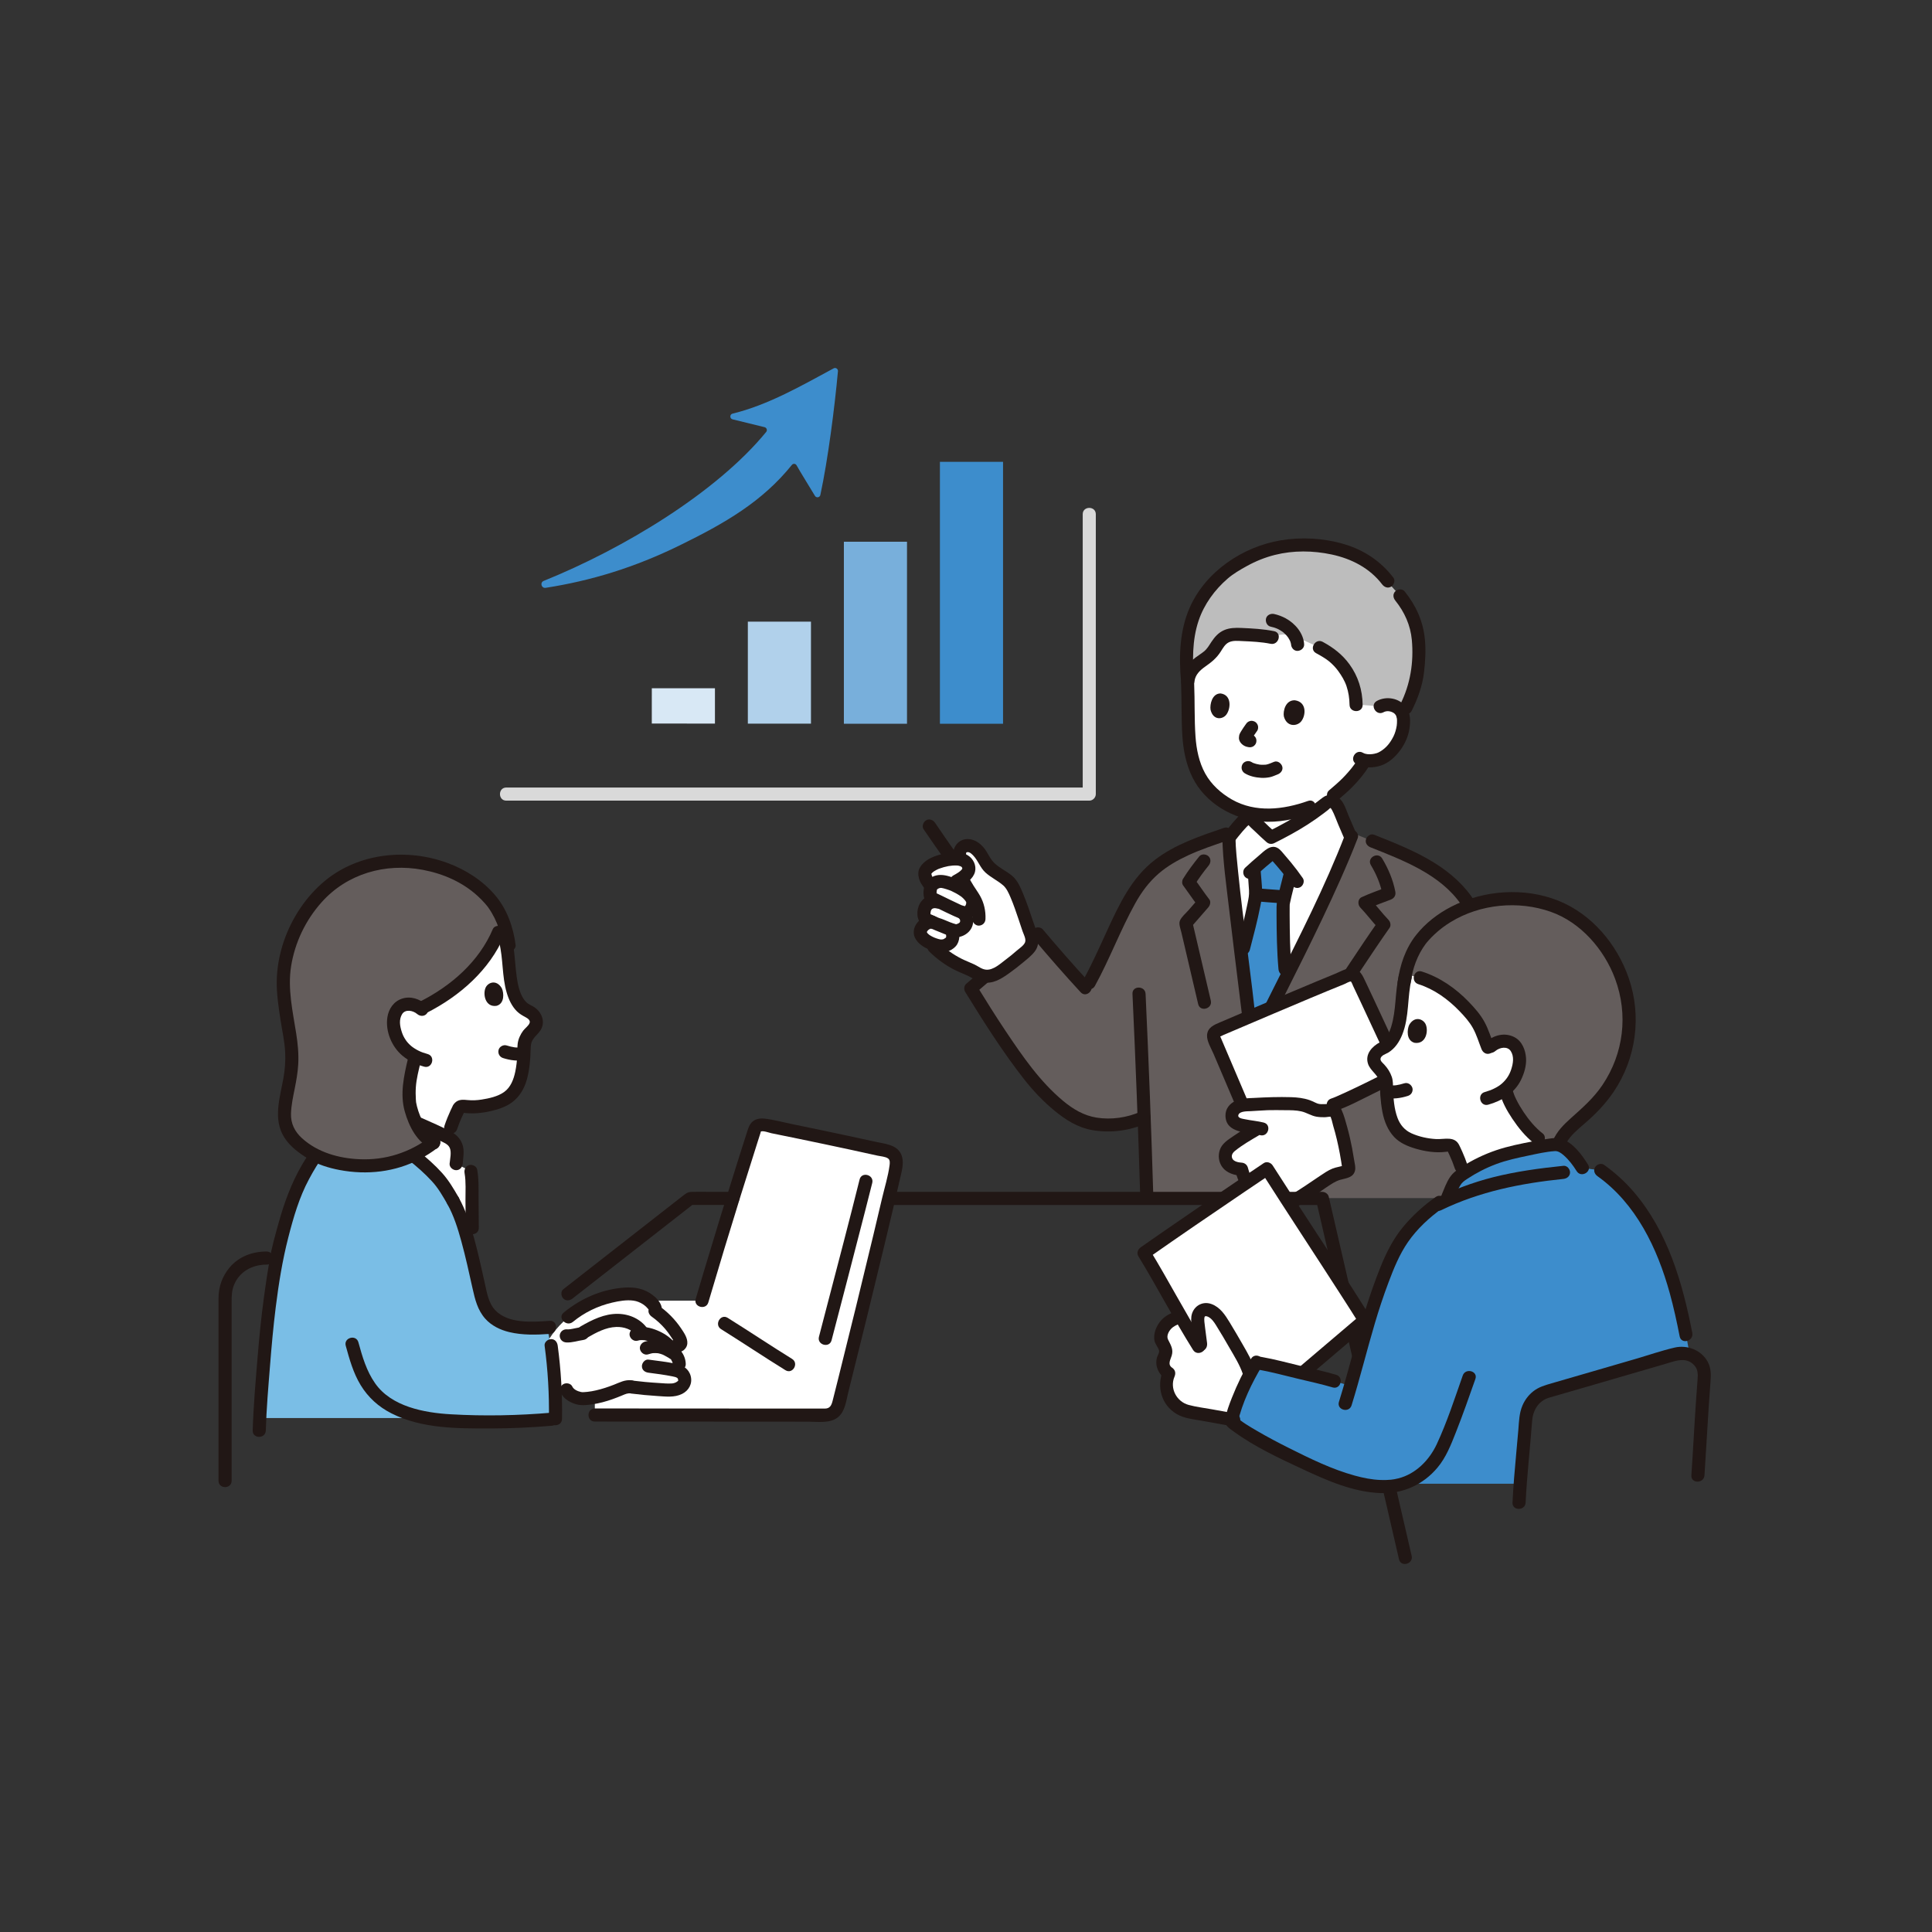 <svg width="168" height="168" viewBox="0 0 168 168" fill="none" xmlns="http://www.w3.org/2000/svg">
<rect x="0" y="0" width="168" height="168" fill="#333333" stroke="none"/>
<mask id="mask0_458_167" style="mask-type:alpha" maskUnits="userSpaceOnUse" x="0" y="0" width="168" height="168">
<rect width="168" height="168" fill="white"/>
</mask>
<g mask="url(#mask0_458_167)">
</g>
<g clip-path="url(#clip0_458_167)">
<path d="M76.731 106.549C77.148 104.797 77.531 103.159 77.842 101.79C77.953 101.302 78.036 100.715 77.676 100.367C77.494 100.191 77.238 100.115 76.99 100.06C73.596 99.3 70.01 98.552 66.555 97.855C66.281 97.799 65.955 97.801 65.761 98.003C65.665 98.103 65.62 98.24 65.578 98.372C64.008 103.263 62.497 108.174 61.045 113.101H51.724C51.724 114.02 51.724 114.618 51.724 114.618V123.045C56.188 123.045 67.647 123.053 71.788 123.055C72.309 123.055 72.762 122.703 72.89 122.198C73.515 119.745 75.316 112.495 76.731 106.549L76.731 106.549Z" fill="white"/>
<path d="M103.819 116.425C103.459 115.832 103.064 115.162 102.662 114.468C101.993 114.714 101.076 115.03 100.935 116.266C100.885 116.708 101.394 117.057 101.383 117.502C101.377 117.733 101.237 117.936 101.166 118.156C101.018 118.619 101.223 119.171 101.637 119.425C101.362 120.027 101.355 120.746 101.616 121.354C101.878 121.962 102.406 122.45 103.032 122.664C103.259 122.741 103.496 122.784 103.731 122.827C104.855 123.029 105.978 123.231 107.102 123.434C107.402 122.194 108.051 120.707 108.682 119.505C108.486 118.876 108.21 118.272 107.863 117.712C107.377 116.865 106.582 115.488 106.135 114.794C105.727 114.161 105.041 113.648 104.481 113.983C104.063 114.233 104.141 114.813 104.181 115.139C104.275 115.891 104.345 116.458 104.493 117.505C104.289 117.191 104.062 116.825 103.819 116.425Z" fill="white"/>
<path d="M39.393 104.417C40.095 105.658 40.604 107.422 41.065 109.35C41.065 109.002 41.065 106.774 41.065 106.772C41.055 105.594 41.046 104.411 41.039 103.231C41.034 102.774 41.032 102.311 40.947 101.861L39.665 101.185C39.706 100.761 39.724 100.48 39.742 100.23C39.779 99.701 39.503 99.198 39.035 98.95C37.045 97.901 33.114 96.328 31.564 95.791C31.564 95.791 31.564 96.677 31.563 97.564C33.807 98.958 36.264 100.409 38.124 102.494C38.394 102.797 38.96 103.65 39.393 104.417" fill="white"/>
<path d="M42.78 82.219C41.505 84.431 39.325 86.371 36.587 87.695C36.353 87.509 36.101 87.376 35.77 87.334C35.35 87.281 34.96 87.381 34.684 87.639C34.272 88.023 34.148 88.737 34.245 89.3C34.454 90.518 35.094 91.349 36.107 91.856C35.7 93.591 35.49 94.329 35.606 95.789C35.639 96.208 35.839 96.928 36.172 97.618C37.198 98.059 38.184 98.509 38.928 98.895C39.085 98.398 39.203 98.033 39.203 98.033C39.47 97.208 39.829 96.532 39.84 96.496C39.911 96.276 40.135 96.141 40.361 96.185C41.306 96.367 42.725 96.124 43.742 95.663C44.26 95.429 44.746 95.01 45.092 94.217C45.256 93.847 45.368 93.354 45.442 92.85C45.555 92.086 45.584 91.293 45.575 90.841C45.642 90.505 45.764 90.189 45.987 89.91C46.325 89.487 46.894 89.134 46.54 88.47C46.406 88.219 46.171 88.042 45.911 87.925C44.597 87.336 44.403 85.425 44.259 84.048C44.22 82.68 43.96 81.535 43.542 80.574C43.344 81.135 43.089 81.685 42.78 82.219Z" fill="white"/>
<path d="M54.903 120.594C54.775 120.579 54.644 120.563 54.517 120.582C54.395 120.6 54.285 120.65 54.176 120.696C53.08 121.164 51.967 121.567 50.711 121.628C50.254 121.65 49.459 121.319 49.271 120.852C49.271 120.852 48.774 120.852 48.253 120.852C48.179 119.363 48.017 117.878 47.767 116.409C49.161 114.23 51.578 112.815 54.125 112.545C54.537 112.501 54.958 112.487 55.364 112.574C55.952 112.701 56.49 113.046 56.851 113.528C56.953 113.665 57.044 113.85 56.961 114C57.852 114.616 58.592 115.449 59.097 116.408C59.164 116.534 59.229 116.676 59.199 116.815C59.168 116.955 58.996 117.068 58.878 116.986L58.378 117.55C58.461 117.599 58.549 117.653 58.641 117.711C58.778 117.797 59.06 118.163 59.06 118.618V119.265C59.137 119.299 59.205 119.342 59.272 119.397C59.503 119.582 59.609 120.036 59.502 120.267C59.359 120.574 58.92 120.886 58.279 120.872C57.229 120.85 56.026 120.75 54.903 120.611" fill="white"/>
<path d="M116.206 75.874C114.204 80.414 111.483 85.689 109.609 89.459H108.701C108.472 87.093 106.918 75.621 106.862 72.866L106.58 72.539C103.267 73.675 100.32 74.658 98.459 77.852C96.951 80.44 95.908 83.434 94.435 85.948C93.884 85.363 91.076 82.17 90.269 81.213C89.076 82.085 86.019 84.566 84.415 85.956C85.979 88.493 87.312 90.601 89.281 93.219C90.377 94.674 92.402 96.774 94.1 97.44C95.43 97.962 97.575 98.027 99.481 97.155L99.488 97.152C99.576 99.495 99.654 101.838 99.724 104.181H125.276C125.276 104.181 126.015 104.181 126.87 104.181C128.363 98.649 129.179 92.936 129.307 87.208C129.366 84.539 129.27 81.431 127.99 79.088C125.951 75.353 121.441 74.042 117.623 72.439C117.222 73.503 116.739 74.662 116.205 75.873L116.206 75.874Z" fill="#645D5C"/>
<path d="M113.595 71.092C113.694 71.027 113.793 70.961 113.892 70.894V70.197C113.129 70.472 112.056 70.763 111.265 70.843C110.959 70.874 110.647 70.89 110.324 70.89C109.789 70.89 109.282 70.843 108.799 70.746C108.799 70.948 108.799 71.115 108.799 71.115C109.27 71.65 109.807 72.175 110.53 72.817C111.595 72.289 112.603 71.741 113.595 71.092Z" fill="white"/>
<path d="M107.985 83.508C107.48 79.403 106.896 74.535 106.862 72.866C107.15 72.494 107.386 72.19 107.656 71.879C107.859 71.644 108.081 71.406 108.356 71.131C108.44 71.047 108.7 71.003 108.798 71.115C109.27 71.651 109.807 72.175 110.529 72.818C112.238 71.97 113.8 71.073 115.383 69.785C115.723 69.508 116.119 69.779 116.312 70.136L117.356 72.563L117.472 72.834C115.524 77.862 111.922 84.807 109.609 89.46H108.7C108.61 88.527 108.314 86.179 107.985 83.508H107.985Z" fill="white"/>
<path d="M120.016 61.443C120.33 61.257 120.705 61.241 121.008 61.314C121.666 61.474 121.877 61.874 121.956 62.1C122.193 62.773 121.949 63.872 121.563 64.503C121.291 64.95 120.882 65.567 120.092 65.955C119.843 66.076 119.226 66.226 118.68 66.119C118.605 66.243 118.558 66.323 118.558 66.323C118.377 66.629 117.968 67.154 117.968 67.154C117.55 67.668 117.107 68.151 116.575 68.612L115.957 69.145L113.892 70.198C113.129 70.472 112.057 70.763 111.265 70.843C110.959 70.874 110.647 70.89 110.324 70.89C108.314 70.891 106.707 70.222 105.26 68.809C103.881 67.462 103.402 65.487 103.356 63.345C103.329 62.11 103.329 60.769 103.271 59.425C103.271 59.425 101.943 54.744 109.088 54.744C118.464 54.744 120.017 61.443 120.017 61.443H120.016Z" fill="white"/>
<path d="M108.9 79.327C109.076 78.538 109.196 77.88 109.187 77.578C109.173 77.117 109.081 76.17 109.046 75.638C109.046 75.638 109.038 75.6 109.026 75.536C109.501 75.106 109.901 74.776 110.381 74.375C110.498 74.278 110.643 74.172 110.785 74.222C110.852 74.245 110.904 74.298 110.952 74.351C111.418 74.875 111.83 75.349 112.237 75.879L112.201 76.003C112.009 76.816 111.601 78.337 111.581 78.622C111.567 78.824 111.569 80.023 111.602 81.344C111.627 82.391 111.672 83.515 111.741 84.278C111.741 84.278 111.773 84.625 111.812 85.062C111.019 86.647 110.262 88.145 109.609 89.459H108.7C108.606 88.487 108.288 85.977 107.943 83.166C108.055 82.733 108.131 82.442 108.131 82.442C108.377 81.493 108.681 80.309 108.9 79.327L108.9 79.327Z" fill="#3D8DCC"/>
<path d="M116.969 72.565C115.217 77.106 112.982 81.463 110.802 85.809C110.24 86.93 109.675 88.049 109.117 89.172L109.609 88.89H108.701L109.27 89.459C108.825 84.891 108.121 80.35 107.659 75.783C107.561 74.814 107.453 73.84 107.432 72.866C107.416 72.134 106.276 72.132 106.292 72.866C106.338 74.912 106.637 76.967 106.873 78.996C107.173 81.581 107.499 84.162 107.815 86.744C107.926 87.648 108.043 88.552 108.131 89.46C108.161 89.766 108.368 90.029 108.701 90.029H109.609C109.8 90.029 110.014 89.923 110.101 89.747C112.289 85.349 114.553 80.984 116.551 76.494C117.083 75.297 117.596 74.09 118.068 72.868C118.179 72.581 117.946 72.243 117.67 72.167C117.349 72.079 117.081 72.277 116.97 72.565H116.969Z" fill="#211715"/>
<path d="M104.288 74.465C103.782 75.088 103.301 75.731 102.877 76.413C102.779 76.57 102.761 76.833 102.877 76.988C103.317 77.581 103.723 78.201 104.175 78.787L104.264 78.096C103.955 78.45 103.647 78.805 103.339 79.159C103.109 79.422 102.74 79.727 102.603 80.052C102.479 80.346 102.659 80.781 102.729 81.082C102.816 81.451 102.902 81.82 102.989 82.189C103.389 83.897 103.79 85.605 104.189 87.314C104.356 88.027 105.455 87.725 105.288 87.011C104.75 84.714 104.212 82.417 103.673 80.12L103.526 80.674C104.041 80.084 104.555 79.493 105.069 78.902C105.218 78.731 105.317 78.417 105.159 78.212C104.707 77.626 104.301 77.006 103.86 76.413V76.988C104.233 76.388 104.649 75.819 105.094 75.271C105.288 75.032 105.328 74.699 105.094 74.465C104.894 74.265 104.484 74.225 104.289 74.465L104.288 74.465Z" fill="#211715"/>
<path d="M119.207 75.228C119.692 76.037 120.053 76.903 120.232 77.831L120.63 77.13C119.886 77.427 119.125 77.678 118.399 78.018C118.056 78.179 118.05 78.668 118.284 78.912C118.862 79.517 119.358 80.193 119.936 80.798L119.847 80.107C118.18 82.473 116.637 84.922 114.994 87.304C114.577 87.909 115.564 88.48 115.978 87.879C117.621 85.497 119.164 83.047 120.831 80.683C120.977 80.475 120.906 80.164 120.742 79.992C120.164 79.388 119.667 78.711 119.089 78.107L118.974 79.001C119.61 78.703 120.281 78.488 120.933 78.229C121.237 78.108 121.395 77.86 121.331 77.528C121.135 76.512 120.722 75.538 120.191 74.653C119.814 74.024 118.829 74.597 119.207 75.228Z" fill="#211715"/>
<path d="M109.077 76.263C109.41 75.952 109.75 75.649 110.097 75.354C110.255 75.22 110.414 75.087 110.573 74.954C110.631 74.906 110.751 74.813 110.775 74.786L110.832 74.75C110.714 74.793 110.613 74.785 110.529 74.725C110.506 74.708 110.507 74.711 110.531 74.734C110.554 74.759 110.576 74.784 110.599 74.809C111.209 75.493 111.786 76.184 112.303 76.934C112.478 77.187 112.803 77.302 113.083 77.138C113.333 76.992 113.463 76.613 113.287 76.359C112.958 75.882 112.608 75.42 112.239 74.973C112.068 74.765 111.894 74.561 111.717 74.358C111.536 74.151 111.359 73.898 111.121 73.753C110.493 73.37 109.906 74.031 109.465 74.402C109.059 74.744 108.66 75.094 108.272 75.457C108.048 75.667 108.06 76.05 108.272 76.263C108.497 76.487 108.853 76.473 109.078 76.263L109.077 76.263Z" fill="#211715"/>
<path d="M108.476 75.639C108.517 76.238 108.582 76.835 108.611 77.434C108.633 77.863 108.566 78.135 108.48 78.567C108.231 79.819 107.902 81.056 107.582 82.291C107.398 83.001 108.496 83.304 108.681 82.594C109.008 81.332 109.345 80.068 109.595 78.788C109.677 78.37 109.768 77.937 109.754 77.509C109.734 76.885 109.659 76.262 109.616 75.639C109.566 74.911 108.426 74.905 108.476 75.639L108.476 75.639Z" fill="#211715"/>
<path d="M111.652 75.852C111.465 76.64 111.238 77.421 111.076 78.216C110.987 78.647 111.002 79.079 111.004 79.517C111.012 81.102 111.031 82.698 111.172 84.278C111.199 84.585 111.414 84.848 111.742 84.848C112.029 84.848 112.339 84.586 112.311 84.278C112.172 82.721 112.153 81.148 112.144 79.586C112.143 79.336 112.141 79.087 112.145 78.838C112.146 78.772 112.151 78.705 112.15 78.639C112.149 78.563 112.117 78.805 112.145 78.671C112.157 78.61 112.168 78.549 112.181 78.488C112.345 77.705 112.566 76.933 112.751 76.155C112.921 75.442 111.822 75.138 111.652 75.853V75.852Z" fill="#211715"/>
<path d="M109.291 78.379C109.951 78.439 110.612 78.488 111.273 78.533C111.571 78.553 111.856 78.256 111.842 77.963C111.828 77.637 111.592 77.415 111.273 77.394C110.612 77.348 109.951 77.299 109.291 77.24C109.154 77.227 108.983 77.312 108.889 77.406C108.79 77.505 108.716 77.667 108.722 77.809C108.737 78.141 108.973 78.35 109.291 78.379Z" fill="#211715"/>
<path d="M107.265 73.269C107.523 72.935 107.782 72.601 108.059 72.282C108.177 72.146 108.297 72.013 108.421 71.882C108.478 71.82 108.598 71.742 108.626 71.668C108.678 71.641 108.687 71.625 108.653 71.619C108.593 71.598 108.53 71.59 108.464 71.595C108.433 71.678 109.086 72.25 109.167 72.33C109.479 72.635 109.801 72.93 110.127 73.221C110.328 73.4 110.579 73.429 110.817 73.31C111.806 72.818 112.779 72.294 113.709 71.697C114.186 71.391 114.652 71.066 115.104 70.723C115.229 70.628 115.354 70.532 115.477 70.435C115.494 70.422 115.678 70.243 115.709 70.24C115.628 70.249 115.721 70.268 115.75 70.316C115.773 70.355 115.803 70.392 115.825 70.433C116.043 70.831 116.191 71.286 116.371 71.703L116.864 72.851C116.986 73.134 117.401 73.197 117.644 73.056C117.936 72.885 117.97 72.56 117.848 72.276L117.271 70.933C117.068 70.461 116.908 69.864 116.537 69.49C116.09 69.039 115.479 68.991 114.981 69.383C114.484 69.774 113.976 70.157 113.445 70.51C112.422 71.191 111.342 71.779 110.243 72.326L110.933 72.415C110.538 72.063 110.148 71.704 109.776 71.327C109.458 71.004 109.157 70.503 108.659 70.481C108.119 70.458 107.796 70.875 107.465 71.24C107.109 71.63 106.783 72.046 106.46 72.464C106.271 72.707 106.223 73.033 106.46 73.269C106.656 73.466 107.076 73.514 107.265 73.269L107.265 73.269Z" fill="#211715"/>
<path d="M119.179 73.682C122.019 74.813 125.244 76.028 127.052 78.65C128.026 80.063 128.455 81.753 128.628 83.442C128.814 85.246 128.763 87.073 128.68 88.881C128.572 91.246 128.347 93.605 128.003 95.947C127.958 96.251 128.079 96.559 128.401 96.648C128.669 96.722 129.056 96.556 129.101 96.25C129.424 94.06 129.655 91.858 129.78 89.647C129.892 87.667 129.971 85.66 129.791 83.68C129.626 81.858 129.239 80.006 128.267 78.429C127.388 77.003 126.112 75.885 124.697 75.009C123.063 73.998 121.261 73.291 119.482 72.583C119.196 72.469 118.856 72.708 118.781 72.981C118.692 73.305 118.892 73.568 119.179 73.682H119.179Z" fill="#211715"/>
<path d="M98.476 86.425C98.75 92.342 98.977 98.261 99.154 104.181C99.177 104.913 100.316 104.916 100.294 104.181C100.116 98.261 99.89 92.342 99.616 86.425C99.582 85.695 98.442 85.69 98.476 86.425Z" fill="#211715"/>
<path d="M113.149 47.389C111.293 47.416 109.57 47.894 107.919 48.852C107.459 49.12 106.5 49.638 105.761 50.498C105.154 51.09 104.593 51.821 104.152 52.687C103.67 53.634 103.333 54.744 103.241 56.013C103.149 57.007 103.17 58.296 103.286 59.437C103.351 57.726 104.843 57.52 105.445 56.692C105.778 56.234 106.017 55.677 106.515 55.389C106.89 55.172 107.352 55.147 107.791 55.167C108.472 55.198 109.73 55.242 110.638 55.433C110.638 55.433 111.26 55.024 112.129 55.237C112.944 55.437 114.731 56.305 114.731 56.305C115.934 56.952 116.477 57.435 117.163 58.511C117.684 59.329 117.913 60.312 117.921 61.285C118.653 61.285 120.016 61.443 120.016 61.443C120.33 61.257 120.705 61.241 121.007 61.314C121.665 61.474 121.876 61.873 121.956 62.099C122.576 60.982 123.109 59.767 123.258 58.46C123.702 54.569 122.895 53.019 120.977 50.958C119.423 48.553 117.002 47.703 114.557 47.453C114.079 47.404 113.61 47.383 113.149 47.389H113.149Z" fill="#BDBDBD"/>
<path d="M110.789 54.884C109.856 54.695 108.901 54.646 107.952 54.604C107.439 54.581 106.918 54.588 106.44 54.797C105.954 55.009 105.624 55.388 105.336 55.822C105.121 56.146 104.981 56.416 104.685 56.654C104.464 56.833 104.197 56.996 103.962 57.174C103.256 57.709 102.847 58.352 102.73 59.237C102.69 59.542 103.021 59.806 103.3 59.806C103.641 59.806 103.829 59.543 103.869 59.237C103.946 58.654 104.358 58.276 104.813 57.956C105.352 57.579 105.786 57.228 106.145 56.668C106.336 56.372 106.522 56.013 106.855 55.853C107.217 55.679 107.649 55.73 108.038 55.747C108.856 55.783 109.682 55.819 110.487 55.982C111.202 56.127 111.509 55.029 110.789 54.884V54.884Z" fill="#211715"/>
<path d="M113.404 56.03C113.35 55.065 112.62 54.211 111.799 53.767C111.483 53.596 111.14 53.468 110.789 53.391C110.499 53.328 110.159 53.478 110.088 53.789C110.023 54.077 110.175 54.422 110.486 54.49C110.663 54.529 110.837 54.579 111.006 54.645C111.152 54.702 110.927 54.606 111.017 54.649C111.054 54.666 111.092 54.683 111.129 54.702C111.192 54.733 111.254 54.767 111.315 54.802C111.382 54.842 111.447 54.883 111.51 54.928C111.541 54.949 111.57 54.972 111.601 54.994C111.447 54.887 111.559 54.962 111.594 54.991C111.694 55.075 111.788 55.166 111.876 55.263C111.914 55.307 112.051 55.496 111.927 55.319C111.958 55.364 111.991 55.407 112.021 55.453C112.085 55.55 112.14 55.652 112.191 55.757C112.246 55.871 112.143 55.631 112.173 55.713C112.18 55.732 112.187 55.749 112.194 55.768C112.211 55.815 112.226 55.862 112.24 55.909C112.252 55.953 112.261 55.998 112.269 56.043C112.291 56.154 112.254 55.888 112.26 55.97C112.262 55.99 112.264 56.01 112.265 56.03C112.281 56.328 112.515 56.614 112.834 56.6C113.129 56.587 113.422 56.349 113.404 56.03H113.404Z" fill="#211715"/>
<path d="M118.491 61.284C118.471 60 118.101 58.809 117.347 57.768C116.727 56.913 115.943 56.313 115.018 55.813C114.374 55.463 113.798 56.447 114.443 56.797C114.825 57.003 115.288 57.273 115.574 57.509C115.874 57.756 116.159 58.063 116.363 58.343C116.659 58.752 116.925 59.182 117.087 59.663C117.264 60.19 117.343 60.73 117.352 61.284C117.363 62.017 118.502 62.019 118.491 61.284Z" fill="#211715"/>
<path d="M111.639 62.293C111.56 61.849 111.766 60.877 112.586 60.893C113.655 61.031 113.566 62.226 113.137 62.741C112.786 63.162 111.896 63.245 111.639 62.293H111.639Z" fill="#211715"/>
<path d="M105.264 61.711C105.195 61.267 105.392 60.291 106.143 60.3C107.121 60.43 107.03 61.629 106.633 62.148C106.308 62.573 105.491 62.664 105.264 61.711H105.264Z" fill="#211715"/>
<path d="M108.343 62.962C108.184 63.182 108.031 63.406 107.892 63.639C107.831 63.743 107.77 63.855 107.751 63.975C107.729 64.106 107.719 64.226 107.762 64.355C107.803 64.481 107.874 64.588 107.968 64.681C108.087 64.799 108.221 64.875 108.378 64.928C108.429 64.945 108.483 64.95 108.535 64.963C108.682 64.998 108.842 64.982 108.974 64.905C109.092 64.836 109.205 64.7 109.235 64.565C109.269 64.419 109.261 64.255 109.178 64.126C109.099 64.003 108.983 63.899 108.837 63.864C108.776 63.849 108.715 63.843 108.656 63.82L108.792 63.877C108.759 63.863 108.729 63.845 108.7 63.823L108.815 63.912C108.784 63.887 108.757 63.859 108.732 63.829L108.821 63.944C108.814 63.936 108.808 63.926 108.803 63.917L108.861 64.053C108.855 64.037 108.851 64.024 108.849 64.007L108.869 64.159C108.869 64.148 108.869 64.137 108.87 64.126L108.849 64.278C108.853 64.249 108.861 64.222 108.872 64.195L108.814 64.331C108.878 64.182 108.98 64.044 109.069 63.91C109.153 63.784 109.239 63.66 109.327 63.538C109.408 63.424 109.42 63.228 109.384 63.099C109.348 62.967 109.246 62.823 109.122 62.758C108.99 62.689 108.83 62.654 108.683 62.701L108.547 62.758C108.462 62.809 108.393 62.877 108.343 62.963V62.962Z" fill="#211715"/>
<path d="M120.303 61.935C120.575 61.786 120.886 61.831 121.121 61.957C121.156 61.976 121.191 61.997 121.225 62.02C121.187 61.986 121.192 61.99 121.241 62.032C121.263 62.052 121.393 62.208 121.313 62.095C121.345 62.14 121.37 62.187 121.399 62.234C121.477 62.363 121.396 62.183 121.407 62.251C121.42 62.326 121.452 62.4 121.466 62.477C121.479 62.546 121.48 62.557 121.471 62.509C121.475 62.552 121.477 62.595 121.479 62.638C121.484 62.783 121.471 62.997 121.456 63.096C121.406 63.424 121.303 63.772 121.174 64.03C120.895 64.584 120.552 65.032 120.011 65.352C119.933 65.397 119.854 65.439 119.774 65.477C119.927 65.404 119.744 65.482 119.709 65.492C119.641 65.513 119.573 65.529 119.504 65.544C119.482 65.549 119.281 65.579 119.359 65.571C119.023 65.608 118.751 65.593 118.513 65.457C117.875 65.091 117.301 66.075 117.938 66.441C118.564 66.8 119.382 66.797 120.058 66.577C120.764 66.347 121.331 65.82 121.763 65.233C122.163 64.69 122.444 64.067 122.554 63.4C122.66 62.761 122.67 62.03 122.269 61.484C121.697 60.704 120.567 60.494 119.728 60.951C119.084 61.302 119.659 62.286 120.303 61.935Z" fill="#211715"/>
<path d="M108.241 67.242C108.663 67.501 109.177 67.61 109.667 67.638C109.913 67.652 110.16 67.632 110.402 67.586C110.646 67.541 110.868 67.426 111.099 67.34C111.378 67.236 111.598 66.95 111.497 66.639C111.409 66.367 111.095 66.13 110.797 66.242C110.586 66.32 110.382 66.425 110.162 66.475C110.12 66.484 110.076 66.488 110.035 66.499C110.055 66.493 110.168 66.484 110.088 66.491C110.059 66.493 110.031 66.496 110.003 66.498C109.903 66.504 109.803 66.505 109.703 66.501C109.655 66.499 109.607 66.495 109.559 66.491C109.536 66.489 109.511 66.483 109.487 66.483C109.512 66.483 109.609 66.502 109.531 66.489C109.431 66.472 109.331 66.453 109.233 66.427C109.14 66.403 109.049 66.373 108.958 66.338C108.884 66.311 108.99 66.346 109.004 66.358C108.986 66.343 108.955 66.335 108.934 66.324C108.894 66.304 108.855 66.282 108.816 66.258C108.562 66.102 108.179 66.195 108.037 66.463C107.89 66.741 107.97 67.076 108.242 67.242L108.241 67.242Z" fill="#211715"/>
<path d="M116.359 69.548C116.78 69.185 117.207 68.83 117.595 68.432C118.131 67.884 118.653 67.271 119.049 66.611C119.203 66.355 119.115 65.974 118.845 65.831C118.569 65.685 118.229 65.763 118.066 66.036C117.9 66.312 117.701 66.569 117.506 66.826C117.659 66.624 117.536 66.786 117.501 66.828C117.417 66.93 117.332 67.031 117.245 67.131C117.087 67.313 116.923 67.491 116.754 67.663C116.375 68.046 115.961 68.391 115.553 68.742C115.327 68.937 115.338 69.35 115.553 69.547C115.795 69.769 116.117 69.755 116.359 69.547L116.359 69.548Z" fill="#211715"/>
<path d="M102.701 59.425C102.764 60.926 102.718 62.435 102.81 63.934C102.888 65.199 103.129 66.462 103.695 67.604C104.798 69.832 107.214 71.235 109.644 71.433C111.145 71.555 112.633 71.247 114.043 70.746C114.729 70.503 114.434 69.402 113.74 69.648C111.595 70.409 109.174 70.694 107.117 69.52C106.174 68.981 105.329 68.219 104.801 67.263C104.261 66.286 104.036 65.155 103.957 64.051C103.848 62.514 103.905 60.964 103.84 59.425C103.809 58.694 102.67 58.691 102.701 59.425H102.701Z" fill="#211715"/>
<path d="M121.168 50.236C120.073 48.8 118.598 47.822 116.868 47.312C115.101 46.793 113.18 46.681 111.366 46.986C108.058 47.541 104.844 49.699 103.464 52.812C102.565 54.84 102.507 57.098 102.701 59.277C102.728 59.583 102.943 59.846 103.27 59.846C103.557 59.846 103.867 59.585 103.84 59.277C103.683 57.515 103.657 55.66 104.228 53.965C104.705 52.55 105.622 51.292 106.748 50.318C107.253 49.881 107.841 49.543 108.424 49.221C109.192 48.796 110.005 48.469 110.857 48.254C112.468 47.849 114.182 47.871 115.803 48.218C117.515 48.585 119.106 49.397 120.184 50.811C120.37 51.055 120.674 51.184 120.963 51.015C121.204 50.875 121.355 50.482 121.167 50.236H121.168Z" fill="#211715"/>
<path d="M122.76 61.799C123.29 60.739 123.688 59.642 123.828 58.46C123.941 57.505 123.996 56.529 123.9 55.57C123.741 53.989 123.126 52.65 122.137 51.419C121.944 51.178 121.532 51.218 121.331 51.419C121.094 51.656 121.138 51.983 121.331 52.224C122.137 53.228 122.654 54.374 122.77 55.664C122.942 57.59 122.642 59.493 121.776 61.224C121.449 61.878 122.432 62.456 122.76 61.799L122.76 61.799Z" fill="#211715"/>
<path d="M106.429 71.99C104.342 72.705 102.189 73.414 100.42 74.775C98.377 76.347 97.309 78.668 96.256 80.955C95.606 82.368 94.977 83.793 94.227 85.158C93.873 85.801 94.857 86.376 95.21 85.733C96.5 83.388 97.427 80.865 98.73 78.527C99.274 77.553 99.918 76.683 100.766 75.952C101.527 75.296 102.413 74.794 103.322 74.374C104.425 73.865 105.584 73.482 106.732 73.088C107.422 72.852 107.125 71.75 106.429 71.989L106.429 71.99Z" fill="#211715"/>
<path d="M94.777 85.479C93.373 83.958 92.007 82.392 90.672 80.81C90.524 80.635 90.171 80.582 89.982 80.721C87.921 82.231 85.944 83.882 84.013 85.553C83.827 85.713 83.799 86.04 83.924 86.243C85.516 88.828 87.145 91.405 89.015 93.801C89.817 94.829 90.726 95.791 91.737 96.616C92.691 97.395 93.727 98.047 94.956 98.266C96.589 98.557 98.258 98.321 99.768 97.647C100.049 97.522 100.116 97.113 99.973 96.868C99.804 96.579 99.476 96.538 99.194 96.663C98.016 97.189 96.637 97.387 95.36 97.185C94.246 97.008 93.317 96.453 92.457 95.74C90.427 94.054 88.918 91.853 87.46 89.678C86.578 88.362 85.739 87.017 84.908 85.668L84.819 86.358C86.676 84.751 88.575 83.157 90.557 81.705L89.867 81.616C91.202 83.197 92.567 84.764 93.971 86.284C94.469 86.824 95.274 86.017 94.777 85.479Z" fill="#211715"/>
<path d="M83.436 74.406C83.433 74.482 83.43 74.587 83.427 74.715C83.267 74.688 83.083 74.679 82.875 74.694C81.586 74.785 80.311 75.402 80.431 76.05C80.456 76.38 80.61 76.64 80.987 77.075C80.825 77.35 80.827 78.019 81.028 78.11L81.273 78.404C80.883 78.404 80.62 78.591 80.479 78.853C80.22 79.332 80.475 79.931 80.982 80.127L81.139 80.188C81.088 80.183 81.037 80.179 81.037 80.179C80.48 80.133 79.886 80.767 80.048 81.223C80.169 81.563 80.522 81.82 80.865 81.978C81.653 82.861 82.634 83.569 83.717 84.045C83.979 84.16 84.248 84.262 84.506 84.388C84.7 84.484 84.888 84.593 85.068 84.714C85.603 85.077 86.312 85.068 86.843 84.698C87.707 84.097 88.624 83.371 89.425 82.693C89.74 82.428 89.858 81.996 89.727 81.606C88.967 79.336 88.308 77.204 87.729 76.669C86.925 75.927 86.054 75.732 85.597 74.825C85.28 74.194 84.7 73.408 83.979 73.549C83.502 73.642 83.448 74.038 83.44 74.266C83.44 74.266 83.438 74.316 83.435 74.405L83.436 74.406Z" fill="white"/>
<path d="M82.252 81.246C82.272 81.263 82.347 81.346 82.28 81.265C82.201 81.169 82.308 81.351 82.263 81.238C82.225 81.143 82.266 81.257 82.273 81.284C82.277 81.299 82.278 81.316 82.283 81.33C82.304 81.388 82.278 81.21 82.276 81.274C82.274 81.334 82.264 81.427 82.275 81.485C82.257 81.388 82.295 81.371 82.281 81.429C82.278 81.444 82.275 81.459 82.271 81.474C82.265 81.501 82.217 81.631 82.258 81.532C82.3 81.431 82.248 81.531 82.244 81.548C82.234 81.586 82.28 81.496 82.289 81.49C82.274 81.499 82.253 81.529 82.239 81.543C82.226 81.556 82.211 81.568 82.198 81.581C82.156 81.623 82.232 81.551 82.238 81.551C82.207 81.55 82.13 81.619 82.102 81.634C82.084 81.643 82.065 81.651 82.048 81.661C81.989 81.692 82.091 81.641 82.09 81.643C82.073 81.667 81.986 81.677 81.955 81.685C81.945 81.687 81.903 81.69 81.897 81.698C81.899 81.695 82.014 81.689 81.951 81.691C81.899 81.693 81.847 81.691 81.795 81.692C81.73 81.694 81.819 81.699 81.828 81.7C81.796 81.696 81.764 81.689 81.733 81.683C81.686 81.673 81.639 81.662 81.593 81.649C81.483 81.619 81.377 81.579 81.272 81.539C81.251 81.531 81.171 81.496 81.273 81.54C81.251 81.531 81.229 81.521 81.207 81.511C81.168 81.494 81.13 81.477 81.093 81.458C81 81.412 80.909 81.361 80.824 81.302C80.807 81.29 80.79 81.278 80.773 81.266C80.718 81.229 80.807 81.289 80.806 81.292C80.806 81.292 80.703 81.198 80.7 81.195C80.684 81.18 80.592 81.096 80.65 81.148C80.699 81.191 80.66 81.163 80.647 81.143C80.63 81.115 80.612 81.088 80.596 81.059C80.59 81.048 80.58 81.016 80.57 81.008C80.569 81.007 80.611 81.109 80.594 81.059C80.584 81.032 80.578 80.968 80.588 81.063C80.597 81.163 80.59 81.098 80.591 81.08C80.592 81.067 80.594 81.047 80.592 81.035C80.583 80.987 80.584 81.105 80.58 81.111C80.59 81.094 80.617 81.012 80.614 80.991C80.615 80.999 80.556 81.094 80.589 81.052C80.605 81.032 80.616 81.001 80.629 80.979C80.637 80.966 80.65 80.951 80.656 80.936C80.679 80.881 80.585 81.011 80.63 80.969C80.664 80.937 80.692 80.899 80.727 80.866C80.74 80.854 80.753 80.843 80.766 80.831C80.825 80.778 80.758 80.848 80.736 80.854C80.773 80.844 80.821 80.798 80.857 80.779C80.873 80.77 80.89 80.764 80.905 80.755C80.962 80.722 80.787 80.789 80.883 80.767C80.91 80.761 81.038 80.737 80.943 80.746C80.849 80.755 80.93 80.747 80.952 80.748C80.981 80.749 81.009 80.748 81.038 80.749C81.336 80.767 81.621 80.475 81.608 80.18C81.593 79.856 81.357 79.629 81.038 79.61C80.474 79.577 79.915 79.942 79.636 80.418C79.48 80.686 79.422 80.985 79.478 81.289C79.529 81.574 79.729 81.851 79.938 82.043C80.149 82.236 80.392 82.389 80.654 82.504C80.942 82.631 81.234 82.754 81.549 82.801C81.912 82.855 82.23 82.816 82.567 82.669C82.83 82.555 83.086 82.361 83.234 82.112C83.517 81.639 83.509 80.815 83.058 80.441C82.829 80.251 82.473 80.2 82.252 80.441C82.059 80.651 82.007 81.043 82.252 81.247L82.252 81.246Z" fill="#211715"/>
<path d="M81.779 77.899C81.368 77.806 80.956 77.808 80.572 77.997C80.243 78.159 80.016 78.456 79.887 78.792C79.768 79.102 79.736 79.466 79.812 79.79C79.854 79.969 79.937 80.139 80.062 80.275C80.121 80.34 80.189 80.401 80.266 80.445C80.355 80.497 80.494 80.545 80.541 80.565C81.102 80.806 81.664 81.033 82.23 81.261C82.45 81.35 82.677 81.445 82.913 81.483C83.287 81.543 83.67 81.443 83.986 81.234C84.369 80.981 84.593 80.609 84.626 80.152C84.659 79.703 84.444 79.257 84.104 78.97C83.876 78.778 83.519 78.73 83.299 78.97C83.104 79.181 83.055 79.57 83.299 79.775C83.349 79.818 83.395 79.864 83.44 79.912C83.501 79.974 83.403 79.847 83.442 79.919C83.453 79.939 83.464 79.963 83.477 79.982C83.425 79.906 83.463 79.933 83.472 79.973C83.477 79.998 83.485 80.035 83.494 80.058C83.489 80.046 83.496 79.954 83.488 80.011C83.484 80.04 83.489 80.084 83.49 80.113C83.493 80.209 83.525 80.007 83.485 80.133C83.48 80.15 83.474 80.169 83.47 80.186C83.446 80.294 83.485 80.14 83.49 80.148C83.493 80.154 83.445 80.227 83.446 80.225C83.453 80.212 83.51 80.162 83.463 80.199C83.439 80.218 83.416 80.243 83.394 80.265C83.343 80.314 83.458 80.235 83.391 80.264C83.338 80.286 83.289 80.324 83.237 80.348C83.343 80.299 83.169 80.362 83.142 80.37C83.031 80.4 83.212 80.364 83.126 80.37C83.023 80.377 83.266 80.406 83.144 80.372C82.963 80.321 82.788 80.264 82.613 80.195C82.427 80.122 82.244 80.042 82.059 79.966C82 79.942 81.941 79.917 81.88 79.897C81.84 79.882 81.799 79.871 81.758 79.858C81.72 79.846 81.683 79.832 81.645 79.818C81.633 79.813 81.517 79.766 81.589 79.797C81.459 79.742 81.332 79.679 81.203 79.621C81.123 79.584 81.041 79.549 80.96 79.515C80.918 79.497 80.871 79.481 80.83 79.461C80.963 79.527 80.759 79.421 80.872 79.485C80.975 79.545 80.8 79.464 80.903 79.513C80.94 79.531 80.93 79.553 80.909 79.512C80.981 79.651 80.928 79.525 80.911 79.487C80.883 79.423 80.904 79.591 80.915 79.519C80.917 79.5 80.912 79.475 80.911 79.456C80.911 79.428 80.911 79.4 80.913 79.371C80.914 79.35 80.939 79.236 80.916 79.319C80.896 79.395 80.917 79.325 80.921 79.311C80.93 79.277 80.936 79.243 80.946 79.209C80.952 79.19 80.959 79.171 80.965 79.151C80.999 79.038 80.924 79.209 80.96 79.163C80.975 79.144 80.985 79.118 80.997 79.097C81.02 79.054 81.075 79.023 80.986 79.104C81.028 79.066 81.111 78.993 81.011 79.062C81.055 79.031 81.1 79.005 81.148 78.981C81.036 79.039 81.165 78.99 81.213 78.973C81.12 79.006 81.153 78.975 81.2 78.975C81.241 78.975 81.282 78.972 81.324 78.974C81.35 78.975 81.376 78.977 81.403 78.979C81.289 78.97 81.468 78.996 81.477 78.998C81.767 79.063 82.107 78.909 82.178 78.6C82.243 78.31 82.091 77.969 81.78 77.899L81.779 77.899Z" fill="#211715"/>
<path d="M83.499 78.662C82.919 78.396 82.349 78.111 81.775 77.834C81.662 77.779 81.55 77.726 81.436 77.673C81.412 77.662 81.383 77.645 81.357 77.636C81.245 77.601 81.391 77.688 81.422 77.719C81.493 77.789 81.422 77.685 81.452 77.771C81.486 77.867 81.456 77.763 81.449 77.742C81.409 77.628 81.448 77.838 81.448 77.758C81.448 77.73 81.444 77.701 81.442 77.674C81.44 77.607 81.446 77.542 81.448 77.476C81.443 77.601 81.449 77.472 81.464 77.417C81.462 77.423 81.483 77.341 81.486 77.341C81.487 77.341 81.421 77.466 81.496 77.336C81.551 77.242 81.512 77.322 81.496 77.337C81.52 77.315 81.541 77.291 81.566 77.27C81.458 77.362 81.696 77.215 81.632 77.239C81.558 77.267 81.858 77.196 81.7 77.215C81.732 77.211 81.766 77.209 81.799 77.209C81.83 77.208 81.973 77.226 81.846 77.204C82.002 77.231 82.159 77.278 82.31 77.325C82.391 77.35 82.471 77.377 82.55 77.406C82.585 77.418 82.619 77.431 82.653 77.445C82.679 77.455 82.704 77.465 82.729 77.475C82.684 77.457 82.68 77.455 82.716 77.471C83.002 77.601 83.277 77.753 83.535 77.931C83.564 77.951 83.593 77.972 83.622 77.993C83.538 77.931 83.626 77.997 83.646 78.014C83.696 78.057 83.745 78.102 83.791 78.149C83.844 78.204 83.895 78.261 83.942 78.321C83.926 78.3 83.888 78.243 83.951 78.336C83.978 78.377 84.002 78.414 84.025 78.456C84.015 78.437 83.987 78.343 84.012 78.44C84.046 78.569 84.02 78.324 84.018 78.461C84.018 78.49 84.017 78.522 84.018 78.551C84.02 78.664 84.052 78.463 84.012 78.58C84.003 78.607 83.994 78.64 83.987 78.668C83.962 78.776 84.039 78.6 83.974 78.7C83.958 78.723 83.942 78.752 83.928 78.777C83.971 78.7 83.946 78.749 83.907 78.797C83.89 78.816 83.828 78.858 83.917 78.792C83.831 78.856 83.953 78.774 83.897 78.798L83.874 78.803C83.947 78.793 83.949 78.79 83.882 78.793L83.833 78.79C83.895 78.799 83.905 78.799 83.863 78.791C83.787 78.764 83.704 78.742 83.627 78.719C83.537 78.692 83.743 78.774 83.612 78.714C83.575 78.697 83.537 78.68 83.5 78.663C83.229 78.539 82.874 78.577 82.72 78.867C82.588 79.118 82.635 79.514 82.925 79.647C83.343 79.838 83.805 80.03 84.269 79.876C84.716 79.728 85.03 79.289 85.121 78.838C85.168 78.606 85.174 78.367 85.112 78.137C85.044 77.888 84.892 77.691 84.732 77.495C84.466 77.168 84.104 76.924 83.741 76.716C83.369 76.503 82.969 76.331 82.558 76.21C82.056 76.061 81.565 76.006 81.08 76.245C80.689 76.437 80.412 76.81 80.34 77.238C80.271 77.652 80.277 78.138 80.572 78.469C80.704 78.618 80.925 78.686 81.101 78.77C81.265 78.849 81.429 78.929 81.592 79.009C82.034 79.227 82.477 79.441 82.924 79.647C83.195 79.77 83.551 79.733 83.704 79.442C83.836 79.191 83.789 78.795 83.5 78.663L83.499 78.662Z" fill="#211715"/>
<path d="M84.01 74.266C84.01 74.266 83.989 74.174 84.029 74.138C84.015 74.15 84.04 74.106 84.131 74.099C84.331 74.082 84.519 74.276 84.642 74.406C85.063 74.853 85.232 75.458 85.698 75.879C86.169 76.307 86.759 76.574 87.237 76.992C87.524 77.243 87.704 77.639 87.881 78.055C88.144 78.673 88.359 79.312 88.574 79.948C88.688 80.285 88.8 80.624 88.913 80.962C89.004 81.236 89.251 81.658 89.132 81.949C89.02 82.225 88.635 82.471 88.418 82.661C88.115 82.926 87.805 83.182 87.483 83.422C87.004 83.779 86.381 84.379 85.74 84.319C85.367 84.283 85.067 84.027 84.738 83.87C84.37 83.695 83.986 83.556 83.621 83.373C82.883 83.002 82.218 82.526 81.626 81.952C81.099 81.441 80.292 82.246 80.82 82.758C81.463 83.381 82.193 83.921 82.992 84.329C83.392 84.534 83.816 84.683 84.219 84.88C84.613 85.074 84.963 85.33 85.404 85.415C86.351 85.598 87.074 85.115 87.809 84.588C88.19 84.314 88.562 84.026 88.923 83.725C89.29 83.417 89.706 83.106 89.992 82.719C90.592 81.906 90.122 80.986 89.841 80.144C89.567 79.324 89.294 78.502 88.96 77.704C88.734 77.163 88.494 76.582 88.043 76.186C87.489 75.702 86.707 75.406 86.257 74.815C85.98 74.451 85.82 74.027 85.514 73.675C85.246 73.367 84.896 73.103 84.493 73.005C83.607 72.788 82.915 73.402 82.871 74.266C82.833 74.999 83.973 74.997 84.01 74.266V74.266Z" fill="#211715"/>
<path d="M83.129 76.526C83.379 77.174 83.771 77.724 84.138 78.308C84.225 78.446 84.307 78.588 84.371 78.738C84.339 78.662 84.403 78.828 84.402 78.825C84.429 78.9 84.452 78.977 84.473 79.054C84.493 79.131 84.51 79.209 84.525 79.287C84.532 79.326 84.539 79.366 84.545 79.405C84.537 79.353 84.537 79.362 84.546 79.433C84.555 79.596 84.561 79.757 84.555 79.92C84.543 80.218 84.826 80.503 85.125 80.49C85.444 80.476 85.681 80.24 85.694 79.92C85.724 79.216 85.568 78.507 85.218 77.892C85.05 77.597 84.85 77.321 84.668 77.035C84.577 76.892 84.489 76.748 84.408 76.599C84.368 76.525 84.33 76.451 84.293 76.375C84.275 76.338 84.258 76.299 84.241 76.261C84.259 76.301 84.254 76.288 84.228 76.224C84.121 75.946 83.84 75.725 83.527 75.826C83.257 75.913 83.014 76.229 83.129 76.526Z" fill="#211715"/>
<path d="M83.467 77.114C83.997 76.827 84.621 76.437 84.782 75.812C84.923 75.263 84.638 74.675 84.169 74.383C83.525 73.983 82.647 74.099 81.95 74.261C81.323 74.406 80.598 74.673 80.172 75.182C80.049 75.329 79.951 75.484 79.895 75.669C79.868 75.759 79.854 75.857 79.853 75.951C79.853 75.973 79.855 75.994 79.856 76.016C79.883 76.476 79.818 75.791 79.886 76.247C79.95 76.674 80.204 77.016 80.469 77.342C80.664 77.581 81.073 77.544 81.275 77.342C81.511 77.106 81.47 76.776 81.275 76.536C81.216 76.464 81.152 76.378 81.091 76.274C81.07 76.239 81.012 76.106 81.05 76.21C81.029 76.151 81.013 76.094 80.999 76.034C80.996 76.022 80.984 75.946 80.996 76.019C81.013 76.133 80.98 75.887 80.98 75.898C80.98 75.892 81.002 76.029 80.993 75.967C80.99 75.947 80.985 75.864 80.99 75.961C80.994 76.031 80.99 76.003 80.994 75.972C81.001 75.919 81.024 75.962 80.99 75.976C80.956 75.991 80.967 76.017 81.002 75.965C81.011 75.951 81.059 75.88 81.011 75.945C80.962 76.013 81.06 75.896 81.074 75.882C81.106 75.851 81.14 75.823 81.174 75.794C81.089 75.865 81.199 75.781 81.234 75.758C81.284 75.726 81.336 75.696 81.389 75.667C81.445 75.636 81.502 75.608 81.559 75.581C81.585 75.569 81.611 75.558 81.637 75.547C81.612 75.557 81.554 75.578 81.662 75.538C81.796 75.489 81.931 75.444 82.069 75.406C82.357 75.327 82.588 75.285 82.842 75.266C82.978 75.256 83.112 75.255 83.249 75.263C83.365 75.269 83.288 75.266 83.261 75.261C83.286 75.265 83.311 75.27 83.337 75.275C83.398 75.288 83.46 75.317 83.521 75.326C83.58 75.335 83.498 75.315 83.487 75.309C83.505 75.319 83.524 75.326 83.542 75.337C83.609 75.376 83.642 75.417 83.572 75.344C83.595 75.369 83.623 75.395 83.649 75.418C83.729 75.486 83.61 75.389 83.622 75.383C83.623 75.382 83.653 75.434 83.655 75.439C83.692 75.555 83.647 75.398 83.651 75.424C83.655 75.45 83.668 75.479 83.676 75.504C83.716 75.628 83.651 75.504 83.677 75.472C83.675 75.475 83.675 75.578 83.677 75.579C83.648 75.543 83.712 75.434 83.672 75.55C83.635 75.66 83.739 75.451 83.669 75.552C83.66 75.564 83.65 75.58 83.644 75.594C83.603 75.68 83.706 75.531 83.659 75.578C83.627 75.611 83.599 75.647 83.566 75.68C83.523 75.722 83.477 75.761 83.431 75.8C83.517 75.728 83.36 75.85 83.336 75.866C83.193 75.962 83.043 76.048 82.892 76.129C82.621 76.275 82.536 76.65 82.687 76.909C82.847 77.182 83.195 77.26 83.467 77.113L83.467 77.114Z" fill="#211715"/>
<path d="M80.319 72.116C80.89 72.943 81.451 73.778 82.04 74.593C82.213 74.834 82.543 74.976 82.819 74.798C83.058 74.644 83.21 74.277 83.023 74.019C82.434 73.204 81.874 72.369 81.303 71.541C81.134 71.296 80.796 71.161 80.524 71.336C80.28 71.493 80.138 71.853 80.319 72.116Z" fill="#211715"/>
<path d="M117.247 101.332C116.996 99.573 116.608 97.976 116.134 96.724C116.087 96.599 115.96 96.524 115.827 96.539C115.365 96.591 114.6 96.619 114.32 96.471C113.196 95.875 112.34 95.989 111.054 95.963C110.432 95.951 109.992 95.971 109.161 96.034C108.761 96.064 108.006 96.041 107.65 96.253C107.294 96.466 107.121 96.604 107.132 97.021C107.139 97.287 107.231 97.516 107.443 97.645C107.69 97.796 108.045 97.864 108.326 97.915C108.667 97.977 109.06 98.022 109.423 98.092C108.618 98.555 107.837 99.06 107.083 99.602C106.898 99.735 106.687 99.937 106.617 100.154C106.558 100.336 106.522 100.59 106.569 100.775C106.634 101.033 106.782 101.269 107.015 101.397C107.277 101.54 107.617 101.664 107.956 101.668C108.164 102.336 108.227 102.704 108.797 103.124C109.442 103.599 110.112 104.292 110.925 104.575C111.149 104.653 111.386 104.713 111.663 104.699C111.888 104.66 112.098 104.615 112.309 104.505C113.475 103.901 114.869 102.8 115.951 102.198C116.167 102.078 116.74 101.956 117.055 101.881C117.201 101.846 117.298 101.705 117.278 101.557C117.268 101.481 117.258 101.407 117.247 101.332Z" fill="white"/>
<path d="M118.856 86.94C118.497 86.175 118.182 85.505 117.968 85.058C117.851 84.814 117.567 84.703 117.317 84.8C114.698 85.823 108.049 88.681 105.838 89.619C105.577 89.731 105.456 90.032 105.566 90.293C105.566 90.293 106.82 93.235 108.049 96.12C108.42 96.05 108.879 96.055 109.161 96.034C109.992 95.971 110.432 95.951 111.054 95.963C112.34 95.989 113.196 95.876 114.32 96.471C114.599 96.62 115.365 96.591 115.827 96.54L115.912 96.076C116.74 95.814 121.529 93.469 121.812 93.193L121.703 92.974L121.29 92.144C120.723 90.939 119.676 88.692 118.856 86.941L118.856 86.94Z" fill="white"/>
<path d="M109.885 97.613C109.357 97.482 108.813 97.439 108.281 97.329C108.057 97.282 107.548 97.235 107.703 96.909C107.843 96.614 108.484 96.636 108.735 96.624C109.235 96.601 109.734 96.556 110.234 96.538C110.73 96.521 111.226 96.537 111.722 96.538C112.202 96.54 112.689 96.535 113.159 96.642C113.619 96.746 114.02 97.028 114.479 97.104C114.721 97.144 114.964 97.154 115.209 97.15C115.393 97.146 115.696 97.064 115.862 97.129L115.61 96.982C115.771 97.118 115.86 97.665 115.929 97.895C116.049 98.289 116.154 98.688 116.249 99.089C116.346 99.499 116.432 99.912 116.509 100.326C116.549 100.542 116.586 100.758 116.621 100.975C116.639 101.085 116.656 101.196 116.672 101.306L116.692 101.44C116.703 101.616 116.717 101.619 116.734 101.447L116.985 101.3C116.624 101.446 116.221 101.474 115.856 101.622C115.465 101.78 115.106 102.037 114.755 102.268C113.926 102.813 113.123 103.405 112.255 103.889C111.853 104.113 111.516 104.185 111.077 104.026C110.654 103.873 110.278 103.586 109.932 103.306C109.597 103.035 109.185 102.785 108.902 102.46C108.674 102.199 108.605 101.84 108.506 101.517C108.428 101.266 108.214 101.114 107.956 101.099C107.7 101.085 107.28 101.006 107.158 100.742C107.041 100.488 107.175 100.256 107.371 100.094C108.008 99.569 108.766 99.141 109.475 98.721C110.105 98.347 109.532 97.361 108.9 97.737C108.331 98.075 107.773 98.43 107.228 98.806C106.769 99.123 106.25 99.442 106.068 100.004C105.902 100.515 105.977 101.069 106.297 101.5C106.671 102.004 107.356 102.206 107.956 102.239L107.407 101.821C107.55 102.284 107.678 102.75 107.986 103.134C108.303 103.531 108.775 103.83 109.17 104.148C110.073 104.872 111.167 105.571 112.355 105.105C113.426 104.686 114.376 103.879 115.33 103.252C115.741 102.981 116.12 102.707 116.569 102.585C117.072 102.449 117.677 102.401 117.826 101.796C117.898 101.506 117.795 101.159 117.751 100.87C117.697 100.523 117.638 100.177 117.572 99.832C117.456 99.227 117.319 98.626 117.155 98.033C117.015 97.523 116.875 96.987 116.655 96.505C116.368 95.871 115.776 96 115.209 96.01C115.009 96.014 114.782 96.03 114.589 95.968C114.435 95.918 114.102 95.74 113.876 95.662C113.364 95.484 112.816 95.423 112.276 95.406C111.195 95.373 110.125 95.412 109.047 95.472C108.506 95.501 107.927 95.484 107.429 95.727C106.906 95.983 106.552 96.423 106.563 97.022C106.589 98.575 108.504 98.445 109.583 98.712C110.295 98.888 110.598 97.79 109.885 97.614V97.613Z" fill="#211715"/>
<path d="M108.472 95.67C107.942 94.426 107.411 93.181 106.881 91.937L106.116 90.142C106.097 90.099 106.076 90.056 106.06 90.013C106.063 90.02 106.114 90.129 106.088 90.122C106.14 90.136 106.306 90.035 106.356 90.013C106.735 89.852 107.115 89.69 107.494 89.528C109.658 88.606 111.82 87.682 113.99 86.773C114.96 86.368 115.93 85.963 116.905 85.572C117.045 85.516 117.321 85.339 117.468 85.349C117.547 85.355 117.434 85.313 117.499 85.394C117.567 85.479 117.61 85.626 117.657 85.725C117.879 86.194 118.099 86.662 118.319 87.131C119.313 89.25 120.277 91.384 121.321 93.479L121.41 92.789C121.522 92.687 121.489 92.736 121.4 92.788C121.331 92.828 121.263 92.87 121.194 92.909C120.985 93.028 120.773 93.14 120.56 93.251C119.971 93.558 119.376 93.855 118.779 94.147C118.157 94.451 117.532 94.751 116.902 95.04C116.65 95.155 116.398 95.269 116.144 95.378C115.994 95.443 116.247 95.337 116.107 95.393C116.058 95.414 116.008 95.434 115.958 95.454C115.893 95.479 115.827 95.503 115.761 95.525C115.066 95.75 115.363 96.851 116.064 96.624C117.197 96.257 118.287 95.652 119.354 95.13C119.969 94.829 120.582 94.524 121.188 94.207C121.531 94.027 121.926 93.858 122.215 93.594C122.411 93.416 122.414 93.124 122.305 92.904C121.33 90.947 120.426 88.955 119.499 86.975C119.253 86.45 119.007 85.925 118.759 85.4C118.493 84.836 118.245 84.207 117.508 84.195C117.045 84.187 116.508 84.51 116.087 84.681C115.563 84.894 115.04 85.11 114.517 85.328C112.153 86.311 109.798 87.316 107.443 88.32C106.993 88.512 106.543 88.704 106.093 88.896C105.562 89.122 104.996 89.348 104.96 90.026C104.933 90.538 105.333 91.186 105.527 91.643C106.181 93.177 106.835 94.71 107.488 96.244C107.609 96.527 108.026 96.59 108.268 96.449C108.561 96.278 108.593 95.953 108.472 95.669L108.472 95.67Z" fill="#211715"/>
<path d="M118.71 117.786C117.656 113.21 116.598 108.635 115.542 104.06C115.486 103.818 115.235 103.642 114.993 103.642H77.34C76.607 103.642 76.606 104.781 77.34 104.781H114.993L114.443 104.363C115.5 108.938 116.557 113.513 117.611 118.089C117.775 118.804 118.874 118.501 118.709 117.786L118.71 117.786Z" fill="#211715"/>
<path d="M122.752 135.289C122.276 133.227 121.8 131.165 121.322 129.103C121.156 128.388 120.057 128.691 120.223 129.405C120.701 131.467 121.177 133.53 121.653 135.592C121.818 136.306 122.916 136.004 122.752 135.289Z" fill="#211715"/>
<path d="M63.736 103.641H61.815C61.256 103.641 60.694 103.625 60.134 103.641C59.778 103.651 59.6 103.812 59.326 104.026L58.543 104.638C56.512 106.225 54.481 107.812 52.449 109.399L48.983 112.107C48.74 112.297 48.784 112.714 48.983 112.913C49.222 113.152 49.545 113.103 49.788 112.913C53.329 110.146 56.87 107.38 60.411 104.613L60.008 104.78H63.736C64.469 104.78 64.47 103.641 63.736 103.641H63.736Z" fill="#211715"/>
<path d="M61.594 113.253C62.514 110.134 63.456 107.021 64.423 103.916C64.906 102.364 65.395 100.813 65.89 99.264C65.954 99.062 66.018 98.86 66.084 98.658C66.094 98.626 66.18 98.377 66.144 98.412C66.287 98.274 66.909 98.506 67.07 98.539C67.831 98.693 68.591 98.848 69.351 99.005C70.901 99.325 72.449 99.65 73.995 99.984C74.769 100.151 75.543 100.32 76.315 100.492C76.589 100.553 76.98 100.57 77.216 100.731C77.41 100.862 77.38 101.128 77.353 101.336C77.225 102.295 76.922 103.259 76.701 104.2C76.451 105.268 76.198 106.334 75.943 107.4C74.945 111.57 73.923 115.735 72.883 119.895C72.723 120.536 72.562 121.178 72.399 121.819C72.304 122.194 72.174 122.479 71.737 122.485C71.407 122.49 71.078 122.485 70.749 122.485C68.883 122.484 67.016 122.483 65.15 122.482C61.021 122.479 56.893 122.476 52.764 122.475C52.418 122.475 52.071 122.475 51.725 122.475C50.992 122.475 50.99 123.614 51.725 123.614C55.884 123.614 60.044 123.618 64.203 123.62C66.231 123.622 68.259 123.623 70.287 123.624C71.136 123.625 72.194 123.799 72.89 123.219C73.495 122.714 73.587 121.774 73.769 121.047C74.828 116.832 75.863 112.61 76.878 108.384C77.387 106.264 77.896 104.143 78.375 102.016C78.513 101.401 78.622 100.703 78.234 100.153C77.781 99.509 76.864 99.448 76.158 99.292C74.554 98.938 72.948 98.594 71.34 98.258C70.532 98.088 69.723 97.921 68.914 97.755C68.105 97.589 67.282 97.359 66.462 97.269C66.161 97.236 65.848 97.272 65.582 97.428C65.233 97.633 65.103 97.99 64.985 98.356C64.724 99.163 64.469 99.972 64.213 100.781C63.19 104.016 62.192 107.26 61.22 110.511C60.977 111.324 60.736 112.137 60.496 112.951C60.288 113.655 61.387 113.956 61.594 113.253V113.253Z" fill="#211715"/>
<path d="M62.703 115.579C64.579 116.752 66.418 117.984 68.299 119.148C68.925 119.535 69.497 118.55 68.874 118.164C66.993 117 65.154 115.768 63.278 114.595C62.655 114.206 62.082 115.191 62.703 115.579Z" fill="#211715"/>
<path d="M74.748 102.562C73.844 106.2 72.885 109.824 71.94 113.451C71.697 114.381 71.455 115.312 71.213 116.242C71.028 116.952 72.126 117.256 72.311 116.545C73.28 112.823 74.256 109.102 75.21 105.375C75.425 104.539 75.638 103.703 75.847 102.865C76.023 102.153 74.925 101.849 74.748 102.562Z" fill="#211715"/>
<path d="M104.233 117.096C102.762 114.753 100.39 110.439 99.481 108.953C101.738 107.369 107.195 103.63 110.178 101.634C111.648 103.945 116.979 112.086 118.667 114.794L113.343 119.319" fill="white"/>
<path d="M122.1 85.413C122.287 83.955 122.64 83.156 123.277 82.084C123.565 81.599 125.205 79.442 128.489 78.564C130.057 78.145 131.774 77.988 133.509 78.337C135.244 78.685 138.037 79.535 140.278 83.428C141.15 84.941 141.774 87.071 141.678 89.126C141.504 92.844 139.48 95.376 138.123 96.65C137.242 97.477 135.662 98.566 135.456 99.773C135.437 99.881 135.436 100.086 135.446 100.322C134.334 100.288 133.44 100.475 132.23 100.783C130.117 101.323 128.972 101.974 127.552 102.882C127.278 102.095 127.052 101.447 127.052 101.447C126.78 100.606 126.415 99.917 126.404 99.88C126.331 99.657 126.103 99.519 125.873 99.564C124.911 99.749 123.464 99.501 122.429 99.033C121.901 98.794 121.406 98.367 121.053 97.56C120.887 97.182 120.773 96.68 120.697 96.167C120.582 95.389 120.553 94.581 120.562 94.121C120.494 93.778 120.369 93.457 120.142 93.172C119.798 92.741 119.219 92.382 119.578 91.705C119.715 91.45 119.954 91.27 120.22 91.15C121.558 90.55 121.756 88.603 121.903 87.201C121.927 86.366 122.031 85.613 122.202 84.933L122.1 85.413Z" fill="white"/>
<path d="M129.128 78.41C128.913 78.456 128.699 78.507 128.489 78.564C128.325 78.607 128.166 78.654 128.01 78.704C125.044 79.652 123.551 81.623 123.276 82.084C122.74 82.986 122.405 83.695 122.201 84.766C124.913 85.045 127.037 87.012 128.276 88.643C128.847 89.459 128.939 90.002 129.418 91.184C129.751 90.859 130.068 90.608 130.549 90.547C130.977 90.494 131.374 90.596 131.656 90.859C132.075 91.25 132.201 91.977 132.103 92.551C131.944 93.471 131.545 94.175 130.927 94.688C130.943 94.768 130.953 94.814 130.953 94.814C131.218 96.026 132.549 98.043 133.768 98.986L135.444 100.284C135.443 100.235 135.441 100.186 135.441 100.186C135.437 100.008 135.441 99.859 135.456 99.773C135.662 98.566 137.242 97.477 138.123 96.65C139.48 95.376 141.504 92.844 141.678 89.125C141.774 87.07 141.15 84.94 140.278 83.427C138.037 79.535 135.243 78.685 133.509 78.336C132.006 78.035 130.518 78.112 129.128 78.41Z" fill="#645D5C"/>
<path d="M123.331 85.578C124.719 86.019 125.919 86.892 126.921 87.933C127.353 88.382 127.777 88.854 128.08 89.401C128.398 89.975 128.583 90.614 128.824 91.222C128.937 91.508 129.205 91.708 129.524 91.62C129.797 91.545 130.036 91.207 129.922 90.92C129.651 90.233 129.437 89.511 129.083 88.861C128.734 88.219 128.231 87.651 127.727 87.127C126.588 85.944 125.208 84.979 123.634 84.479C122.933 84.257 122.634 85.356 123.331 85.578L123.331 85.578Z" fill="#211715"/>
<path d="M130.026 91.397C130.423 91.061 131.088 90.956 131.375 91.406C131.677 91.881 131.578 92.474 131.408 92.995C131.253 93.475 130.991 93.878 130.595 94.226C130.214 94.561 129.649 94.81 129.11 94.96C128.405 95.157 128.705 96.257 129.413 96.059C130.598 95.728 131.703 95.044 132.259 93.908C132.538 93.338 132.738 92.669 132.7 92.028C132.657 91.308 132.36 90.53 131.68 90.184C130.835 89.754 129.912 90.006 129.221 90.592C128.986 90.791 129.016 91.192 129.221 91.397C129.453 91.63 129.791 91.597 130.026 91.397L130.026 91.397Z" fill="#211715"/>
<path d="M122.539 89.12C122.349 89.513 122.269 90.475 122.998 90.678C123.981 90.832 124.225 89.693 123.985 89.099C123.788 88.613 123.024 88.298 122.539 89.119V89.12Z" fill="#211715"/>
<path d="M127.602 101.295C127.474 100.91 127.325 100.534 127.161 100.162C127.106 100.037 127.049 99.912 126.99 99.788C126.969 99.744 126.95 99.693 126.924 99.652L126.91 99.623C126.973 99.775 126.968 99.764 126.896 99.593C126.496 98.757 125.62 99.085 124.89 99.049C124.166 99.013 123.409 98.848 122.745 98.553C122.155 98.292 121.748 97.813 121.524 97.21C121.228 96.415 121.164 95.522 121.137 94.683C121.125 94.32 121.142 93.984 121.023 93.634C120.882 93.225 120.659 92.885 120.369 92.569C120.245 92.434 120.015 92.261 120.044 92.06C120.088 91.76 120.525 91.652 120.736 91.52C121.313 91.158 121.681 90.593 121.933 89.973C122.563 88.417 122.358 86.691 122.752 85.084C122.926 84.372 121.828 84.069 121.653 84.781C121.29 86.262 121.427 87.819 120.973 89.281C120.804 89.825 120.534 90.347 120.012 90.621C119.326 90.98 118.685 91.649 118.955 92.495C119.165 93.151 119.912 93.487 119.991 94.2C120.03 94.55 120.003 94.915 120.029 95.267C120.065 95.747 120.121 96.227 120.212 96.699C120.366 97.498 120.672 98.279 121.24 98.878C121.736 99.4 122.411 99.679 123.091 99.881C123.918 100.126 124.831 100.267 125.693 100.162C125.631 100.17 125.93 100.139 125.935 100.129C126.006 100.128 125.985 100.111 125.872 100.078C125.842 99.996 125.857 100.03 125.917 100.178C125.954 100.261 125.996 100.342 126.035 100.425C126.215 100.807 126.37 101.197 126.503 101.598C126.733 102.29 127.834 101.993 127.602 101.295Z" fill="#211715"/>
<path d="M122.67 85.413C122.83 84.216 123.253 83.039 123.98 82.065C123.894 82.18 124.035 81.997 124.061 81.965C124.118 81.896 124.177 81.828 124.237 81.761C124.395 81.584 124.562 81.414 124.735 81.252C125.173 80.839 125.652 80.479 126.166 80.166C128.727 78.607 132.028 78.292 134.848 79.287C137.456 80.206 139.499 82.56 140.447 85.122C141.596 88.228 141.19 91.602 139.345 94.347C138.585 95.476 137.61 96.328 136.604 97.227C135.98 97.785 135.354 98.407 135.036 99.196C134.746 99.914 134.88 100.763 134.997 101.506C135.045 101.811 135.425 101.979 135.698 101.904C136.022 101.815 136.144 101.509 136.096 101.204C135.999 100.586 135.901 99.918 136.202 99.384C136.584 98.706 137.225 98.187 137.807 97.686C138.753 96.871 139.6 95.996 140.304 94.959C142.276 92.05 142.777 88.37 141.627 85.044C140.612 82.112 138.423 79.491 135.511 78.323C132.553 77.137 129.022 77.391 126.202 78.84C125.038 79.438 123.951 80.276 123.138 81.307C122.204 82.491 121.728 83.934 121.531 85.412C121.49 85.718 121.822 85.982 122.1 85.982C122.442 85.982 122.629 85.719 122.67 85.412L122.67 85.413Z" fill="#211715"/>
<path d="M122.115 94.199C121.866 94.278 121.612 94.341 121.353 94.377L121.505 94.357C121.267 94.389 121.028 94.396 120.789 94.367L120.94 94.387C120.882 94.379 120.824 94.37 120.767 94.358C120.616 94.327 120.464 94.336 120.328 94.415C120.21 94.485 120.097 94.62 120.066 94.756C120.001 95.04 120.152 95.393 120.464 95.457C121.12 95.591 121.786 95.498 122.419 95.298C122.558 95.254 122.684 95.165 122.759 95.036C122.83 94.914 122.861 94.734 122.816 94.597C122.724 94.313 122.42 94.103 122.116 94.2L122.115 94.199Z" fill="#211715"/>
<path d="M130.405 94.966C130.593 95.797 131.041 96.587 131.511 97.289C132.028 98.06 132.631 98.814 133.365 99.39C133.607 99.579 133.935 99.626 134.171 99.39C134.368 99.193 134.415 98.775 134.171 98.584C133.493 98.053 132.953 97.397 132.495 96.714C132.255 96.356 132.034 95.984 131.844 95.596C131.799 95.504 131.756 95.41 131.714 95.315C131.738 95.37 131.723 95.339 131.709 95.302C131.689 95.254 131.67 95.206 131.652 95.157C131.592 94.996 131.541 94.831 131.503 94.663C131.435 94.363 131.089 94.186 130.803 94.265C130.494 94.35 130.337 94.665 130.405 94.966Z" fill="#211715"/>
<path d="M112.178 119.14C113.887 119.549 115.792 120.023 116.033 120.096L117.439 120.521C118.523 116.796 119.055 114.113 120.674 110.129C121.162 108.927 121.781 107.775 122.653 106.814C122.759 106.697 122.863 106.585 122.965 106.476C123.658 105.741 124.267 105.198 124.973 104.691C125.026 104.653 125.079 104.615 125.133 104.577L125.913 104.043C126.104 103.586 126.449 102.681 126.794 102.388C127.435 101.843 129.233 100.833 130.725 100.423C132.363 99.972 134.611 99.543 135.323 99.521C135.942 99.502 136.897 100.413 137.591 101.55L139.195 101.781C141.443 103.365 143.113 105.672 144.266 108.168C145.667 111.201 146.348 114.524 146.929 117.796C146.543 117.657 146.109 117.631 145.685 117.755C142.437 118.699 137.736 120.071 134.508 121.002C133.421 121.315 132.746 122.311 132.668 123.439C132.514 125.641 132.329 127.052 132.191 129.018C128.658 129.018 122.045 129.018 122.045 129.018C120.747 129.432 118.668 129.506 114.932 127.879C112.096 126.644 108.151 124.617 107.068 123.581C107.434 121.937 108.46 119.807 109.247 118.491C109.411 118.521 109.535 118.542 109.535 118.542C109.917 118.608 111.001 118.858 112.178 119.14H112.178Z" fill="#3D8DCC"/>
<path d="M127.196 119.609C126.493 121.606 125.835 123.649 124.94 125.571C124.293 126.961 123.111 128.175 121.585 128.556C121.327 128.621 121.123 128.653 120.942 128.671C120.645 128.699 120.347 128.706 120.049 128.694C119.283 128.666 118.53 128.514 117.792 128.31C115.808 127.763 113.929 126.839 112.094 125.921C111.149 125.448 110.212 124.955 109.3 124.421C108.657 124.046 107.973 123.651 107.471 123.179L107.617 123.733C108.021 121.968 108.844 120.273 109.769 118.727C110.147 118.096 109.162 117.522 108.786 118.151C108.14 119.231 107.586 120.369 107.123 121.539C106.887 122.134 106.658 122.752 106.53 123.381C106.418 123.93 106.911 124.213 107.299 124.495C109.119 125.818 111.235 126.803 113.267 127.75C115.408 128.748 117.684 129.757 120.085 129.836C122.003 129.898 123.755 129.101 124.997 127.621C125.749 126.725 126.167 125.64 126.594 124.563C127.201 123.028 127.746 121.469 128.294 119.912C128.539 119.219 127.438 118.921 127.196 119.609L127.196 119.609Z" fill="#211715"/>
<path d="M132.663 130.66C132.778 128.291 133.053 125.935 133.227 123.57C133.296 122.638 133.774 121.813 134.706 121.537C135.775 121.221 136.847 120.918 137.916 120.607C140.198 119.945 142.479 119.28 144.76 118.616C145.616 118.367 146.611 117.925 147.325 118.719C147.651 119.08 147.651 119.478 147.616 119.939C147.568 120.575 147.522 121.211 147.477 121.848C147.329 123.994 147.223 126.144 147.076 128.291C147.026 129.023 148.166 129.019 148.215 128.291C148.355 126.253 148.457 124.213 148.594 122.175C148.639 121.519 148.686 120.864 148.735 120.208C148.782 119.579 148.81 119.005 148.504 118.429C147.964 117.409 146.731 116.924 145.627 117.179C144.477 117.445 143.341 117.842 142.207 118.172C140.956 118.536 139.705 118.9 138.454 119.264C137.279 119.605 136.104 119.947 134.929 120.286C134.356 120.452 133.808 120.606 133.331 120.98C132.92 121.303 132.602 121.724 132.394 122.204C132.101 122.879 132.089 123.594 132.031 124.318C131.976 124.999 131.913 125.68 131.848 126.36C131.713 127.792 131.593 129.223 131.523 130.66C131.488 131.392 132.627 131.391 132.662 130.66L132.663 130.66Z" fill="#211715"/>
<path d="M116.185 119.546C115.182 119.249 114.15 119.03 113.134 118.784C111.991 118.507 110.845 118.197 109.687 117.993C109.384 117.94 109.073 118.074 108.986 118.391C108.91 118.666 109.079 119.038 109.384 119.091C110.542 119.296 111.688 119.606 112.831 119.883C113.847 120.129 114.88 120.347 115.882 120.645C116.587 120.854 116.887 119.755 116.185 119.546Z" fill="#211715"/>
<path d="M124.845 104.085C123.781 104.834 122.798 105.725 121.973 106.733C121.114 107.785 120.522 108.981 120.02 110.236C119.069 112.612 118.352 115.057 117.682 117.525C117.284 118.989 116.879 120.451 116.43 121.901C116.212 122.603 117.311 122.903 117.528 122.204C118.264 119.833 118.854 117.423 119.56 115.044C119.91 113.862 120.297 112.691 120.731 111.538C121.193 110.31 121.683 109.09 122.432 108.004C123.216 106.869 124.294 105.861 125.42 105.069C126.015 104.65 125.447 103.662 124.845 104.085H124.845Z" fill="#211715"/>
<path d="M138.907 102.273C142.272 104.668 144.125 108.564 145.195 112.444C145.538 113.686 145.812 114.945 146.058 116.209C146.198 116.928 147.296 116.624 147.156 115.906C146.305 111.532 145.022 107.094 142.067 103.645C141.304 102.755 140.437 101.969 139.482 101.289C139.232 101.111 138.848 101.245 138.703 101.494C138.536 101.78 138.656 102.094 138.908 102.273L138.907 102.273Z" fill="#211715"/>
<path d="M135.956 101.374C133.9 101.586 131.841 101.862 129.835 102.369C128.073 102.815 126.375 103.458 124.741 104.252C124.082 104.572 124.659 105.555 125.316 105.236C128.672 103.604 132.266 102.894 135.956 102.514C136.262 102.482 136.525 102.275 136.525 101.944C136.525 101.661 136.264 101.343 135.956 101.375V101.374Z" fill="#211715"/>
<path d="M138.083 101.262C137.546 100.397 136.795 99.372 135.787 99.028C135.435 98.907 135.073 98.964 134.713 99.012C134.248 99.074 133.785 99.153 133.324 99.242C132.248 99.448 131.148 99.664 130.109 100.017C129.061 100.372 128.037 100.866 127.107 101.465C126.718 101.715 126.343 101.973 126.083 102.363C125.771 102.83 125.579 103.375 125.364 103.891C125.246 104.175 125.492 104.517 125.762 104.591C126.09 104.681 126.344 104.479 126.463 104.193C126.618 103.821 126.767 103.442 126.971 103.092C127.131 102.817 127.319 102.688 127.573 102.519C128.357 101.999 129.214 101.559 130.095 101.228C131.009 100.885 131.979 100.68 132.932 100.48C133.679 100.323 134.451 100.146 135.202 100.097C135.477 100.079 135.729 100.24 135.989 100.471C136.431 100.864 136.788 101.335 137.1 101.836C137.486 102.458 138.472 101.887 138.083 101.262Z" fill="#211715"/>
<path d="M104.725 116.809C103.056 114.144 101.61 111.348 99.973 108.665L99.768 109.445C102.553 107.491 105.366 105.575 108.182 103.666C108.942 103.15 109.702 102.637 110.465 102.126L109.686 101.921C111.969 105.508 114.317 109.055 116.616 112.631C117.14 113.445 117.663 114.259 118.175 115.081L118.265 114.39C116.715 115.707 115.166 117.024 113.616 118.341L112.94 118.916C112.381 119.391 113.19 120.194 113.746 119.721C115.295 118.404 116.844 117.087 118.394 115.77L119.07 115.196C119.256 115.038 119.285 114.706 119.159 114.505C116.867 110.833 114.471 107.224 112.117 103.591C111.633 102.844 111.148 102.097 110.67 101.346C110.513 101.098 110.155 100.965 109.891 101.141C106.945 103.113 104.019 105.118 101.102 107.133C100.465 107.574 99.828 108.015 99.194 108.46C98.946 108.634 98.818 108.959 98.989 109.239C100.627 111.923 102.072 114.719 103.742 117.383C104.13 118.003 105.116 117.432 104.726 116.808L104.725 116.809Z" fill="#211715"/>
<path d="M104.959 116.757C104.901 116.333 104.847 115.909 104.794 115.484C104.771 115.299 104.744 115.114 104.728 114.928C104.722 114.859 104.718 114.789 104.718 114.719C104.718 114.693 104.74 114.519 104.724 114.591C104.733 114.548 104.797 114.433 104.733 114.511C104.764 114.473 104.807 114.455 104.823 114.451C104.861 114.44 104.959 114.458 105.045 114.499C105.353 114.646 105.56 114.948 105.736 115.228C106.15 115.886 106.539 116.559 106.928 117.231C107.352 117.963 107.798 118.676 108.075 119.479C108.175 119.77 108.465 119.962 108.775 119.877C109.058 119.799 109.274 119.469 109.173 119.177C108.898 118.376 108.491 117.659 108.069 116.929C107.696 116.281 107.32 115.633 106.931 114.995C106.534 114.343 106.102 113.674 105.352 113.397C104.511 113.086 103.695 113.637 103.594 114.501C103.552 114.857 103.621 115.216 103.665 115.568C103.727 116.066 103.792 116.563 103.86 117.06C103.902 117.365 104.293 117.531 104.561 117.458C104.89 117.367 105.001 117.063 104.959 116.757Z" fill="#211715"/>
<path d="M102.32 113.989C101.833 114.175 101.354 114.395 100.993 114.785C100.576 115.236 100.259 115.969 100.393 116.59C100.457 116.886 100.666 117.097 100.769 117.37C100.863 117.618 100.65 117.849 100.592 118.098C100.427 118.814 100.759 119.513 101.35 119.917L101.146 119.137C100.55 120.537 100.971 122.167 102.319 122.959C102.984 123.35 103.792 123.414 104.537 123.548C105.402 123.704 106.268 123.86 107.134 124.016C107.436 124.07 107.748 123.934 107.834 123.618C107.91 123.342 107.741 122.972 107.436 122.917C106.753 122.794 106.07 122.671 105.386 122.548C104.713 122.427 104.016 122.346 103.356 122.166C102.316 121.883 101.696 120.73 102.129 119.712C102.257 119.413 102.206 119.125 101.925 118.933C101.504 118.646 101.782 118.238 101.889 117.877C102.055 117.316 101.799 116.955 101.566 116.476C101.421 116.178 101.612 115.79 101.827 115.56C102.038 115.331 102.337 115.197 102.623 115.088C102.91 114.978 103.108 114.704 103.021 114.387C102.945 114.112 102.609 113.879 102.32 113.989Z" fill="#211715"/>
<path d="M39.393 104.417C38.959 103.651 38.394 102.797 38.124 102.494C36.132 100.261 33.453 98.755 31.088 97.269C28.315 99.446 27.745 99.664 26.262 102.467C25.362 104.167 24.675 106.647 24.024 109.516C23.271 113.991 23.09 116.448 22.802 120.13C22.708 121.064 22.632 122.246 22.584 123.306C26.988 123.306 37.012 123.306 37.012 123.306C37.856 123.469 38.729 123.53 39.599 123.572C42.497 123.712 45.412 123.648 48.294 123.381C48.34 120.719 48.105 118.051 47.593 115.439C44.339 115.651 42.37 115.111 41.804 112.61C41.104 109.517 40.48 106.339 39.393 104.417" fill="#7ABEE6"/>
<path d="M29.196 98.025C28.634 98.466 28.073 98.915 27.587 99.441C27.067 100.004 26.636 100.643 26.253 101.304C25.327 102.9 24.707 104.607 24.215 106.381C23.925 107.429 23.619 108.5 23.44 109.573C23.265 110.625 23.103 111.678 22.96 112.734C22.725 114.471 22.548 116.213 22.405 117.96C22.229 120.102 22.037 122.244 21.974 124.394C21.953 125.128 23.093 125.127 23.114 124.394C23.168 122.506 23.331 120.629 23.481 118.748C23.616 117.048 23.766 115.349 23.979 113.656C24.235 111.612 24.559 109.592 25.072 107.595C25.517 105.86 26.02 104.116 26.873 102.532C27.27 101.796 27.687 101.055 28.237 100.421C28.758 99.82 29.378 99.32 30.002 98.831C30.244 98.641 30.201 98.225 30.002 98.025C29.762 97.786 29.439 97.835 29.196 98.025L29.196 98.025Z" fill="#211715"/>
<path d="M47.357 117.014C47.641 119.126 47.766 121.254 47.732 123.385C47.721 124.118 48.86 124.118 48.872 123.385C48.906 121.254 48.78 119.126 48.497 117.014C48.456 116.709 48.264 116.444 47.927 116.444C47.651 116.444 47.316 116.707 47.357 117.014Z" fill="#211715"/>
<path d="M30.065 117.023C30.39 118.201 30.719 119.389 31.359 120.442C32.014 121.518 32.918 122.334 34.042 122.903C36.69 124.242 39.786 124.218 42.684 124.214C44.46 124.211 46.235 124.13 48.004 123.977C48.729 123.914 48.736 122.774 48.004 122.838C45.075 123.091 42.123 123.151 39.187 122.981C36.887 122.848 34.039 122.321 32.619 120.289C31.862 119.206 31.511 117.979 31.164 116.72C30.969 116.015 29.869 116.314 30.065 117.023Z" fill="#211715"/>
<path d="M40.235 101.186C40.284 100.659 40.389 100.084 40.228 99.567C40.06 99.029 39.678 98.642 39.187 98.388C38.376 97.969 37.541 97.595 36.705 97.232C35.065 96.519 33.405 95.83 31.715 95.242C31.021 95.001 30.723 96.101 31.412 96.341C32.912 96.862 34.388 97.466 35.847 98.093C36.642 98.435 37.435 98.787 38.212 99.171C38.531 99.329 38.956 99.467 39.11 99.818C39.278 100.204 39.133 100.784 39.096 101.186C39.067 101.493 39.378 101.756 39.666 101.756C39.997 101.756 40.207 101.494 40.235 101.186L40.235 101.186Z" fill="#211715"/>
<path d="M38.901 104.704C39.462 105.711 39.808 106.822 40.113 107.927C40.488 109.287 40.786 110.666 41.093 112.042C41.307 112.999 41.528 113.918 42.196 114.67C42.737 115.277 43.503 115.648 44.285 115.835C45.431 116.109 46.635 116.077 47.802 115.993C48.529 115.941 48.535 114.802 47.802 114.854C46.291 114.962 44.198 115.121 43.071 113.939C42.469 113.308 42.335 112.381 42.148 111.542C41.865 110.272 41.587 108.999 41.245 107.743C40.907 106.504 40.512 105.255 39.885 104.129C39.528 103.489 38.543 104.063 38.901 104.704Z" fill="#211715"/>
<path d="M31.045 97.913C32.57 98.864 34.127 99.782 35.548 100.889C36.263 101.446 36.942 102.052 37.557 102.717C38.099 103.302 38.508 104.016 38.901 104.705C39.264 105.342 40.249 104.768 39.885 104.13C39.464 103.392 39.017 102.633 38.446 102.001C37.808 101.295 37.093 100.661 36.344 100.075C34.85 98.907 33.227 97.931 31.62 96.929C30.996 96.54 30.424 97.525 31.045 97.913Z" fill="#211715"/>
<path d="M41.634 106.774C41.634 105.944 41.621 105.114 41.615 104.284C41.609 103.426 41.645 102.558 41.496 101.709C41.443 101.406 41.072 101.235 40.795 101.311C40.475 101.399 40.344 101.708 40.398 102.012C40.532 102.782 40.471 103.601 40.476 104.38C40.482 105.178 40.494 105.976 40.494 106.774C40.494 107.507 41.634 107.508 41.634 106.774L41.634 106.774Z" fill="#211715"/>
<path d="M23.179 108.826C21.945 108.826 20.759 109.265 19.953 110.232C19.33 110.979 19.006 111.893 19.002 112.864C18.997 113.787 19.002 114.711 19.002 115.634V128.763C19.002 129.496 20.141 129.497 20.141 128.763V113.173C20.141 112.669 20.16 112.183 20.36 111.707C20.846 110.548 21.968 109.966 23.179 109.966C23.913 109.966 23.914 108.826 23.179 108.826Z" fill="#211715"/>
<path d="M28.975 93.508C28.398 93.981 27.985 94.654 27.803 95.377C27.723 95.696 27.907 95.967 28.201 96.077C28.798 96.302 29.295 96.514 29.88 96.798C30.453 97.076 31.012 97.381 31.558 97.709C31.814 97.863 32.195 97.774 32.338 97.504C32.484 97.229 32.406 96.889 32.133 96.725C30.98 96.032 29.763 95.452 28.504 94.979L28.902 95.679C28.938 95.536 28.981 95.393 29.039 95.256C29.015 95.312 29.034 95.269 29.049 95.239C29.066 95.206 29.082 95.173 29.099 95.14C29.138 95.066 29.18 94.993 29.224 94.923C29.264 94.86 29.306 94.798 29.351 94.739C29.407 94.664 29.304 94.794 29.365 94.723C29.389 94.695 29.413 94.666 29.438 94.639C29.544 94.521 29.659 94.414 29.781 94.313C30.012 94.124 29.992 93.702 29.781 93.508C29.535 93.282 29.222 93.305 28.975 93.508Z" fill="#211715"/>
<path d="M43.634 85.932C43.82 86.318 43.899 87.263 43.183 87.462C42.218 87.613 41.978 86.495 42.214 85.912C42.407 85.434 43.158 85.126 43.634 85.932Z" fill="#211715"/>
<path d="M39.752 98.184C39.871 97.826 40.007 97.475 40.165 97.132C40.21 97.036 40.258 96.942 40.302 96.846C40.322 96.802 40.393 96.668 40.384 96.658L40.371 96.695C40.25 96.731 40.227 96.749 40.3 96.75C40.317 96.793 40.77 96.806 40.835 96.809C41.009 96.818 41.184 96.816 41.359 96.807C41.764 96.784 42.172 96.726 42.569 96.64C43.258 96.491 43.989 96.264 44.556 95.833C45.199 95.345 45.61 94.621 45.82 93.849C46.047 93.016 46.123 92.126 46.142 91.265C46.15 90.937 46.163 90.678 46.344 90.388C46.525 90.1 46.806 89.89 46.992 89.603C47.448 88.895 47.138 88.042 46.476 87.591C46.249 87.436 45.987 87.356 45.785 87.165C45.578 86.97 45.43 86.723 45.316 86.464C45.046 85.847 44.95 85.148 44.875 84.484C44.768 83.538 44.742 82.601 44.514 81.67C44.339 80.958 43.24 81.26 43.415 81.973C43.764 83.396 43.644 84.886 44.056 86.299C44.23 86.898 44.501 87.497 44.949 87.941C45.178 88.169 45.44 88.312 45.719 88.463C45.903 88.563 46.138 88.728 46.052 88.957C45.961 89.202 45.652 89.413 45.495 89.622C45.252 89.947 45.061 90.358 45.014 90.765C44.976 91.101 45.001 91.451 44.981 91.79C44.952 92.261 44.902 92.732 44.805 93.195C44.666 93.859 44.409 94.548 43.835 94.958C43.287 95.349 42.526 95.514 41.873 95.615C41.485 95.675 41.079 95.699 40.687 95.659C40.259 95.617 39.857 95.576 39.532 95.927C39.491 95.971 39.422 96.059 39.387 96.119C39.353 96.194 39.321 96.269 39.29 96.344C39.337 96.236 39.349 96.206 39.325 96.255C39.276 96.356 39.228 96.456 39.181 96.557C38.982 96.989 38.803 97.43 38.653 97.881C38.421 98.579 39.521 98.878 39.752 98.184L39.752 98.184Z" fill="#211715"/>
<path d="M43.749 92.007C44.373 92.204 45.028 92.294 45.674 92.162C45.808 92.135 45.947 92.016 46.014 91.901C46.086 91.778 46.116 91.598 46.072 91.462C45.971 91.152 45.684 91 45.371 91.064C45.315 91.075 45.258 91.085 45.201 91.093L45.352 91.072C45.118 91.101 44.883 91.094 44.649 91.063L44.8 91.083C44.546 91.047 44.297 90.985 44.052 90.908C43.768 90.819 43.418 91.014 43.352 91.306C43.281 91.617 43.445 91.911 43.749 92.007Z" fill="#211715"/>
<path d="M31.671 75.368C32.092 75.237 32.483 75.147 32.831 75.077C34.57 74.728 36.291 74.885 37.863 75.305C41.155 76.184 42.798 78.347 43.087 78.833C43.338 79.255 43.544 79.633 43.714 80.027C42.84 83.128 40.2 85.948 36.587 87.695C36.354 87.509 36.101 87.375 35.77 87.334C35.35 87.281 34.96 87.381 34.683 87.639C34.272 88.023 34.148 88.737 34.245 89.3C34.454 90.517 35.093 91.349 36.107 91.856C35.7 93.591 35.49 94.329 35.606 95.789C35.676 96.676 36.497 98.917 37.729 99.341C36.536 100.256 35.042 100.97 33.611 101.222C30.906 101.698 28.282 101.038 27.031 100.232C26.013 99.576 25.309 99.067 24.865 97.924C24.63 97.318 24.757 96.336 24.845 95.77C25.167 93.701 25.746 92.59 25.052 89.16C24.924 88.569 24.778 87.422 24.643 85.892C24.547 83.832 25.172 81.697 26.046 80.18C27.842 77.061 29.992 75.891 31.671 75.369V75.368Z" fill="#645D5C"/>
<path d="M42.857 80.785C41.658 83.614 39.248 85.71 36.551 87.079C35.897 87.411 36.473 88.394 37.127 88.063C39.971 86.618 42.576 84.346 43.841 81.36C43.961 81.077 43.926 80.75 43.637 80.58C43.398 80.441 42.978 80.499 42.857 80.785Z" fill="#211715"/>
<path d="M35.477 92.046C35.123 93.547 34.767 95.134 35.2 96.66C35.557 97.921 36.273 99.403 37.578 99.89C38.265 100.147 38.562 99.046 37.88 98.792C37.445 98.629 37.125 98.156 36.896 97.767C36.611 97.283 36.399 96.758 36.26 96.214C36.232 96.105 36.208 95.996 36.188 95.885C36.184 95.865 36.168 95.733 36.18 95.839C36.171 95.762 36.167 95.684 36.162 95.607C36.14 95.25 36.136 94.892 36.161 94.535C36.213 93.794 36.406 93.068 36.576 92.348C36.744 91.635 35.646 91.331 35.477 92.045V92.046Z" fill="#211715"/>
<path d="M44.837 82.17C44.626 80.589 44.088 79.055 43.041 77.829C41.954 76.555 40.482 75.62 38.921 75.043C35.393 73.74 31.207 74.164 28.265 76.584C26.619 77.939 25.361 79.848 24.678 81.859C24.294 82.988 24.074 84.192 24.064 85.386C24.055 86.473 24.225 87.592 24.389 88.666C24.533 89.613 24.75 90.537 24.797 91.497C24.834 92.258 24.779 93.011 24.645 93.759C24.338 95.455 23.721 97.323 24.717 98.901C25.224 99.706 26.009 100.273 26.807 100.764C27.621 101.264 28.577 101.558 29.51 101.736C31.911 102.194 34.382 101.921 36.553 100.771C37.066 100.499 37.554 100.184 38.017 99.833C38.262 99.648 38.39 99.342 38.221 99.054C38.08 98.813 37.689 98.663 37.442 98.85C35.622 100.227 33.517 100.906 31.233 100.801C29.444 100.719 27.622 100.206 26.27 98.984C25.631 98.407 25.275 97.697 25.304 96.832C25.328 96.094 25.487 95.365 25.631 94.643C25.768 93.959 25.89 93.271 25.932 92.573C25.985 91.665 25.898 90.757 25.756 89.861C25.452 87.935 25.002 85.982 25.313 84.025C25.642 81.956 26.57 80.023 27.964 78.459C30.181 75.971 33.51 75.025 36.765 75.638C38.533 75.972 40.214 76.699 41.548 77.924C41.764 78.123 41.97 78.331 42.164 78.552C42.233 78.63 42.299 78.709 42.365 78.79C42.384 78.813 42.403 78.838 42.422 78.862C42.42 78.859 42.36 78.781 42.397 78.83C42.423 78.866 42.449 78.901 42.474 78.937C42.867 79.494 43.186 80.139 43.394 80.787C43.538 81.237 43.636 81.703 43.698 82.17C43.739 82.475 43.931 82.74 44.268 82.74C44.544 82.74 44.879 82.477 44.837 82.17L44.837 82.17Z" fill="#211715"/>
<path d="M37.082 87.369C36.493 86.87 35.72 86.587 34.953 86.841C34.233 87.08 33.796 87.728 33.685 88.459C33.502 89.671 34.057 91.019 34.995 91.8C35.547 92.26 36.193 92.561 36.883 92.754C37.59 92.952 37.892 91.853 37.185 91.655C36.88 91.57 36.638 91.488 36.38 91.357C36.139 91.236 35.88 91.067 35.733 90.937C35.532 90.761 35.39 90.6 35.277 90.429C35.109 90.177 35.02 89.989 34.937 89.733C34.767 89.211 34.679 88.649 34.969 88.181C35.236 87.751 35.889 87.846 36.276 88.175C36.511 88.374 36.852 88.405 37.082 88.175C37.286 87.971 37.318 87.569 37.082 87.369V87.369Z" fill="#211715"/>
<path d="M51.071 116.318C51.844 115.873 52.679 115.415 53.593 115.388C54.241 115.368 54.968 115.587 55.345 116.153C55.516 116.409 55.848 116.52 56.125 116.358C56.379 116.209 56.5 115.836 56.329 115.579C55.753 114.714 54.764 114.266 53.739 114.248C52.568 114.227 51.485 114.765 50.496 115.335C49.861 115.7 50.434 116.685 51.071 116.318V116.318Z" fill="#211715"/>
<path d="M55.467 116.577C55.522 116.56 55.577 116.549 55.632 116.536C55.71 116.517 55.606 116.545 55.584 116.541C55.609 116.546 55.646 116.534 55.672 116.533C55.782 116.525 55.894 116.528 56.004 116.538C56.125 116.55 55.995 116.523 55.985 116.534C55.992 116.526 56.071 116.548 56.081 116.55C56.139 116.56 56.197 116.573 56.255 116.587C56.379 116.617 56.502 116.655 56.622 116.698C56.648 116.708 56.673 116.717 56.699 116.727C56.773 116.756 56.746 116.76 56.695 116.724C56.742 116.757 56.809 116.775 56.862 116.8C56.976 116.855 57.088 116.916 57.197 116.982C57.295 117.042 57.384 117.12 57.483 117.176C57.369 117.112 57.437 117.139 57.469 117.167C57.492 117.186 57.515 117.205 57.538 117.224C57.581 117.262 57.623 117.302 57.663 117.342C57.875 117.552 58.261 117.569 58.469 117.342C58.678 117.115 58.695 116.761 58.469 116.536C58.038 116.108 57.493 115.805 56.925 115.6C56.374 115.4 55.734 115.306 55.164 115.478C54.88 115.565 54.67 115.881 54.766 116.179C54.86 116.467 55.162 116.669 55.467 116.577H55.467Z" fill="#211715"/>
<path d="M56.364 117.768C56.447 117.741 56.53 117.716 56.615 117.696C56.657 117.686 56.701 117.681 56.742 117.67C56.827 117.647 56.616 117.676 56.771 117.666C56.918 117.656 57.063 117.658 57.21 117.672C57.291 117.679 57.2 117.679 57.175 117.667C57.198 117.678 57.244 117.679 57.27 117.684C57.333 117.697 57.395 117.714 57.457 117.733C57.52 117.752 57.58 117.776 57.642 117.799C57.714 117.826 57.515 117.738 57.637 117.798C57.669 117.814 57.701 117.828 57.733 117.844C57.867 117.911 57.996 117.985 58.124 118.061C58.197 118.105 58.275 118.173 58.354 118.203C58.421 118.229 58.256 118.109 58.294 118.157C58.306 118.173 58.325 118.187 58.338 118.202C58.353 118.218 58.409 118.287 58.35 118.212C58.288 118.132 58.356 118.224 58.364 118.236C58.388 118.273 58.42 118.38 58.454 118.4C58.432 118.387 58.417 118.297 58.443 118.377C58.453 118.412 58.464 118.445 58.474 118.479C58.482 118.511 58.499 118.553 58.497 118.587L58.487 118.525C58.49 118.556 58.492 118.587 58.492 118.618C58.498 118.916 58.749 119.202 59.061 119.188C59.364 119.174 59.638 118.938 59.631 118.618C59.622 118.188 59.468 117.798 59.201 117.464C58.992 117.2 58.643 117.031 58.348 116.881C57.622 116.509 56.845 116.421 56.062 116.669C55.778 116.759 55.566 117.069 55.664 117.37C55.756 117.654 56.06 117.864 56.364 117.768L56.364 117.768Z" fill="#211715"/>
<path d="M48.779 121.14C48.988 121.594 49.461 121.877 49.91 122.049C50.441 122.253 50.979 122.193 51.53 122.113C52.123 122.025 52.703 121.866 53.268 121.665C53.548 121.566 53.824 121.457 54.099 121.342C54.395 121.219 54.581 121.127 54.903 121.165C55.209 121.2 55.472 120.877 55.472 120.595C55.472 120.257 55.21 120.061 54.903 120.025C54.339 119.96 53.891 120.212 53.382 120.411C52.873 120.609 52.354 120.783 51.821 120.903C51.575 120.959 51.325 121.006 51.074 121.031C50.869 121.052 50.653 121.073 50.522 121.044C50.207 120.974 49.881 120.821 49.764 120.565C49.635 120.286 49.231 120.217 48.984 120.361C48.697 120.529 48.651 120.86 48.78 121.14L48.779 121.14Z" fill="#211715"/>
<path d="M49.24 116.734C49.753 116.766 50.246 116.584 50.748 116.515L50.597 116.535C50.614 116.533 50.631 116.531 50.648 116.529C50.804 116.51 50.935 116.477 51.051 116.362C51.15 116.263 51.224 116.101 51.218 115.959C51.211 115.812 51.163 115.659 51.051 115.556C50.947 115.461 50.794 115.372 50.648 115.389C50.259 115.436 49.885 115.543 49.498 115.597L49.65 115.577C49.514 115.595 49.377 115.603 49.24 115.595C49.099 115.586 48.934 115.665 48.837 115.762C48.738 115.861 48.664 116.023 48.67 116.164C48.685 116.489 48.92 116.714 49.24 116.734Z" fill="#211715"/>
<path d="M49.819 114.945C50.807 114.13 51.984 113.561 53.23 113.271C53.823 113.133 54.481 113.014 55.09 113.1C55.383 113.142 55.657 113.251 55.904 113.41C56.014 113.481 56.11 113.56 56.203 113.651C56.253 113.701 56.297 113.758 56.348 113.807C56.414 113.87 56.386 113.926 56.411 113.849C56.329 114.103 56.471 114.35 56.673 114.492C57.109 114.798 57.501 115.162 57.847 115.566C58.017 115.764 58.171 115.975 58.313 116.194C58.419 116.36 58.64 116.617 58.629 116.816L58.706 116.528L58.802 116.464H59.105L59.029 116.437C58.337 116.191 58.039 117.292 58.727 117.536C59.216 117.71 59.735 117.32 59.768 116.816C59.799 116.347 59.483 115.897 59.233 115.523C58.701 114.726 58.03 114.058 57.248 113.508L57.51 114.152C57.772 113.344 56.844 112.579 56.202 112.272C55.379 111.878 54.505 111.909 53.622 112.04C51.92 112.294 50.336 113.049 49.014 114.14C48.447 114.607 49.258 115.409 49.819 114.945Z" fill="#211715"/>
<path d="M54.903 121.18C55.657 121.273 56.414 121.347 57.172 121.394C57.886 121.439 58.649 121.54 59.312 121.21C59.904 120.914 60.23 120.316 60.063 119.663C59.902 119.037 59.384 118.706 58.781 118.586C57.992 118.429 57.185 118.328 56.387 118.226C56.081 118.187 55.818 118.516 55.818 118.796C55.818 119.136 56.081 119.326 56.387 119.365C57.084 119.455 57.789 119.547 58.478 119.685C58.556 119.701 58.635 119.718 58.712 119.74C58.74 119.748 58.88 119.803 58.759 119.748C58.813 119.773 58.863 119.803 58.913 119.835C58.816 119.773 58.937 119.874 58.891 119.805C58.913 119.837 58.932 119.87 58.95 119.905C58.936 119.87 58.935 119.871 58.948 119.908C58.958 119.937 58.965 119.966 58.972 119.996C58.969 119.942 58.97 119.949 58.974 120.018C58.971 120.09 58.974 120.092 58.982 120.026C58.965 120.082 58.965 120.088 58.98 120.045C59.059 119.984 58.862 120.169 58.973 120.054C58.937 120.091 58.902 120.129 58.862 120.16C58.937 120.101 58.758 120.216 58.737 120.226C58.803 120.194 58.651 120.255 58.635 120.26C58.553 120.284 58.508 120.294 58.436 120.299C58.063 120.329 57.672 120.284 57.3 120.262C56.498 120.215 55.7 120.139 54.903 120.041C54.597 120.003 54.334 120.33 54.334 120.611C54.334 120.949 54.596 121.143 54.903 121.18H54.903Z" fill="#211715"/>
<path d="M94.149 44.715V69.051L94.719 68.481H44.026C43.293 68.481 43.292 69.621 44.026 69.621H94.719C95.026 69.621 95.288 69.36 95.288 69.051V44.715C95.288 43.982 94.149 43.98 94.149 44.715Z" fill="#D9D9D9"/>
<path d="M72.491 32.031C69.766 33.498 66.808 35.218 63.703 35.967C63.441 36.03 63.441 36.401 63.703 36.465L66.484 37.145C66.668 37.19 66.746 37.412 66.626 37.558C62.331 42.806 54.26 47.694 47.278 50.513C46.93 50.653 47.077 51.172 47.447 51.115C51.406 50.5 55.183 49.344 59.094 47.429C63.059 45.487 66.281 43.626 68.858 40.428C68.967 40.292 69.177 40.305 69.263 40.457C69.674 41.182 70.297 42.169 70.865 43.118C70.985 43.318 71.286 43.269 71.335 43.042C71.998 39.977 72.584 35.379 72.865 32.279C72.883 32.076 72.67 31.934 72.491 32.03V32.031Z" fill="#3D8DCC"/>
<path d="M87.221 62.587V62.937C85.871 62.94 83.967 62.937 81.732 62.935V40.16H87.221V62.587Z" fill="#3D8DCC"/>
<path d="M73.381 62.738V47.108H78.87V62.935C77.128 62.933 75.275 62.933 73.381 62.933V62.738Z" fill="#78AFDB"/>
<path d="M70.519 62.588V62.928C68.664 62.928 66.811 62.926 65.03 62.924V54.057H70.519V62.588Z" fill="#B1D1EB"/>
<path d="M56.679 60.462C56.679 60.084 56.679 59.847 56.679 59.847H62.169V62.922C60.126 62.92 58.255 62.918 56.678 62.916C56.678 61.998 56.678 61.056 56.679 60.462Z" fill="#D8E8F5"/>
</g>
<defs>
<clipPath id="clip0_458_167">
<rect width="129.765" height="104" fill="white" transform="translate(19 32)"/>
</clipPath>
</defs>
</svg>

